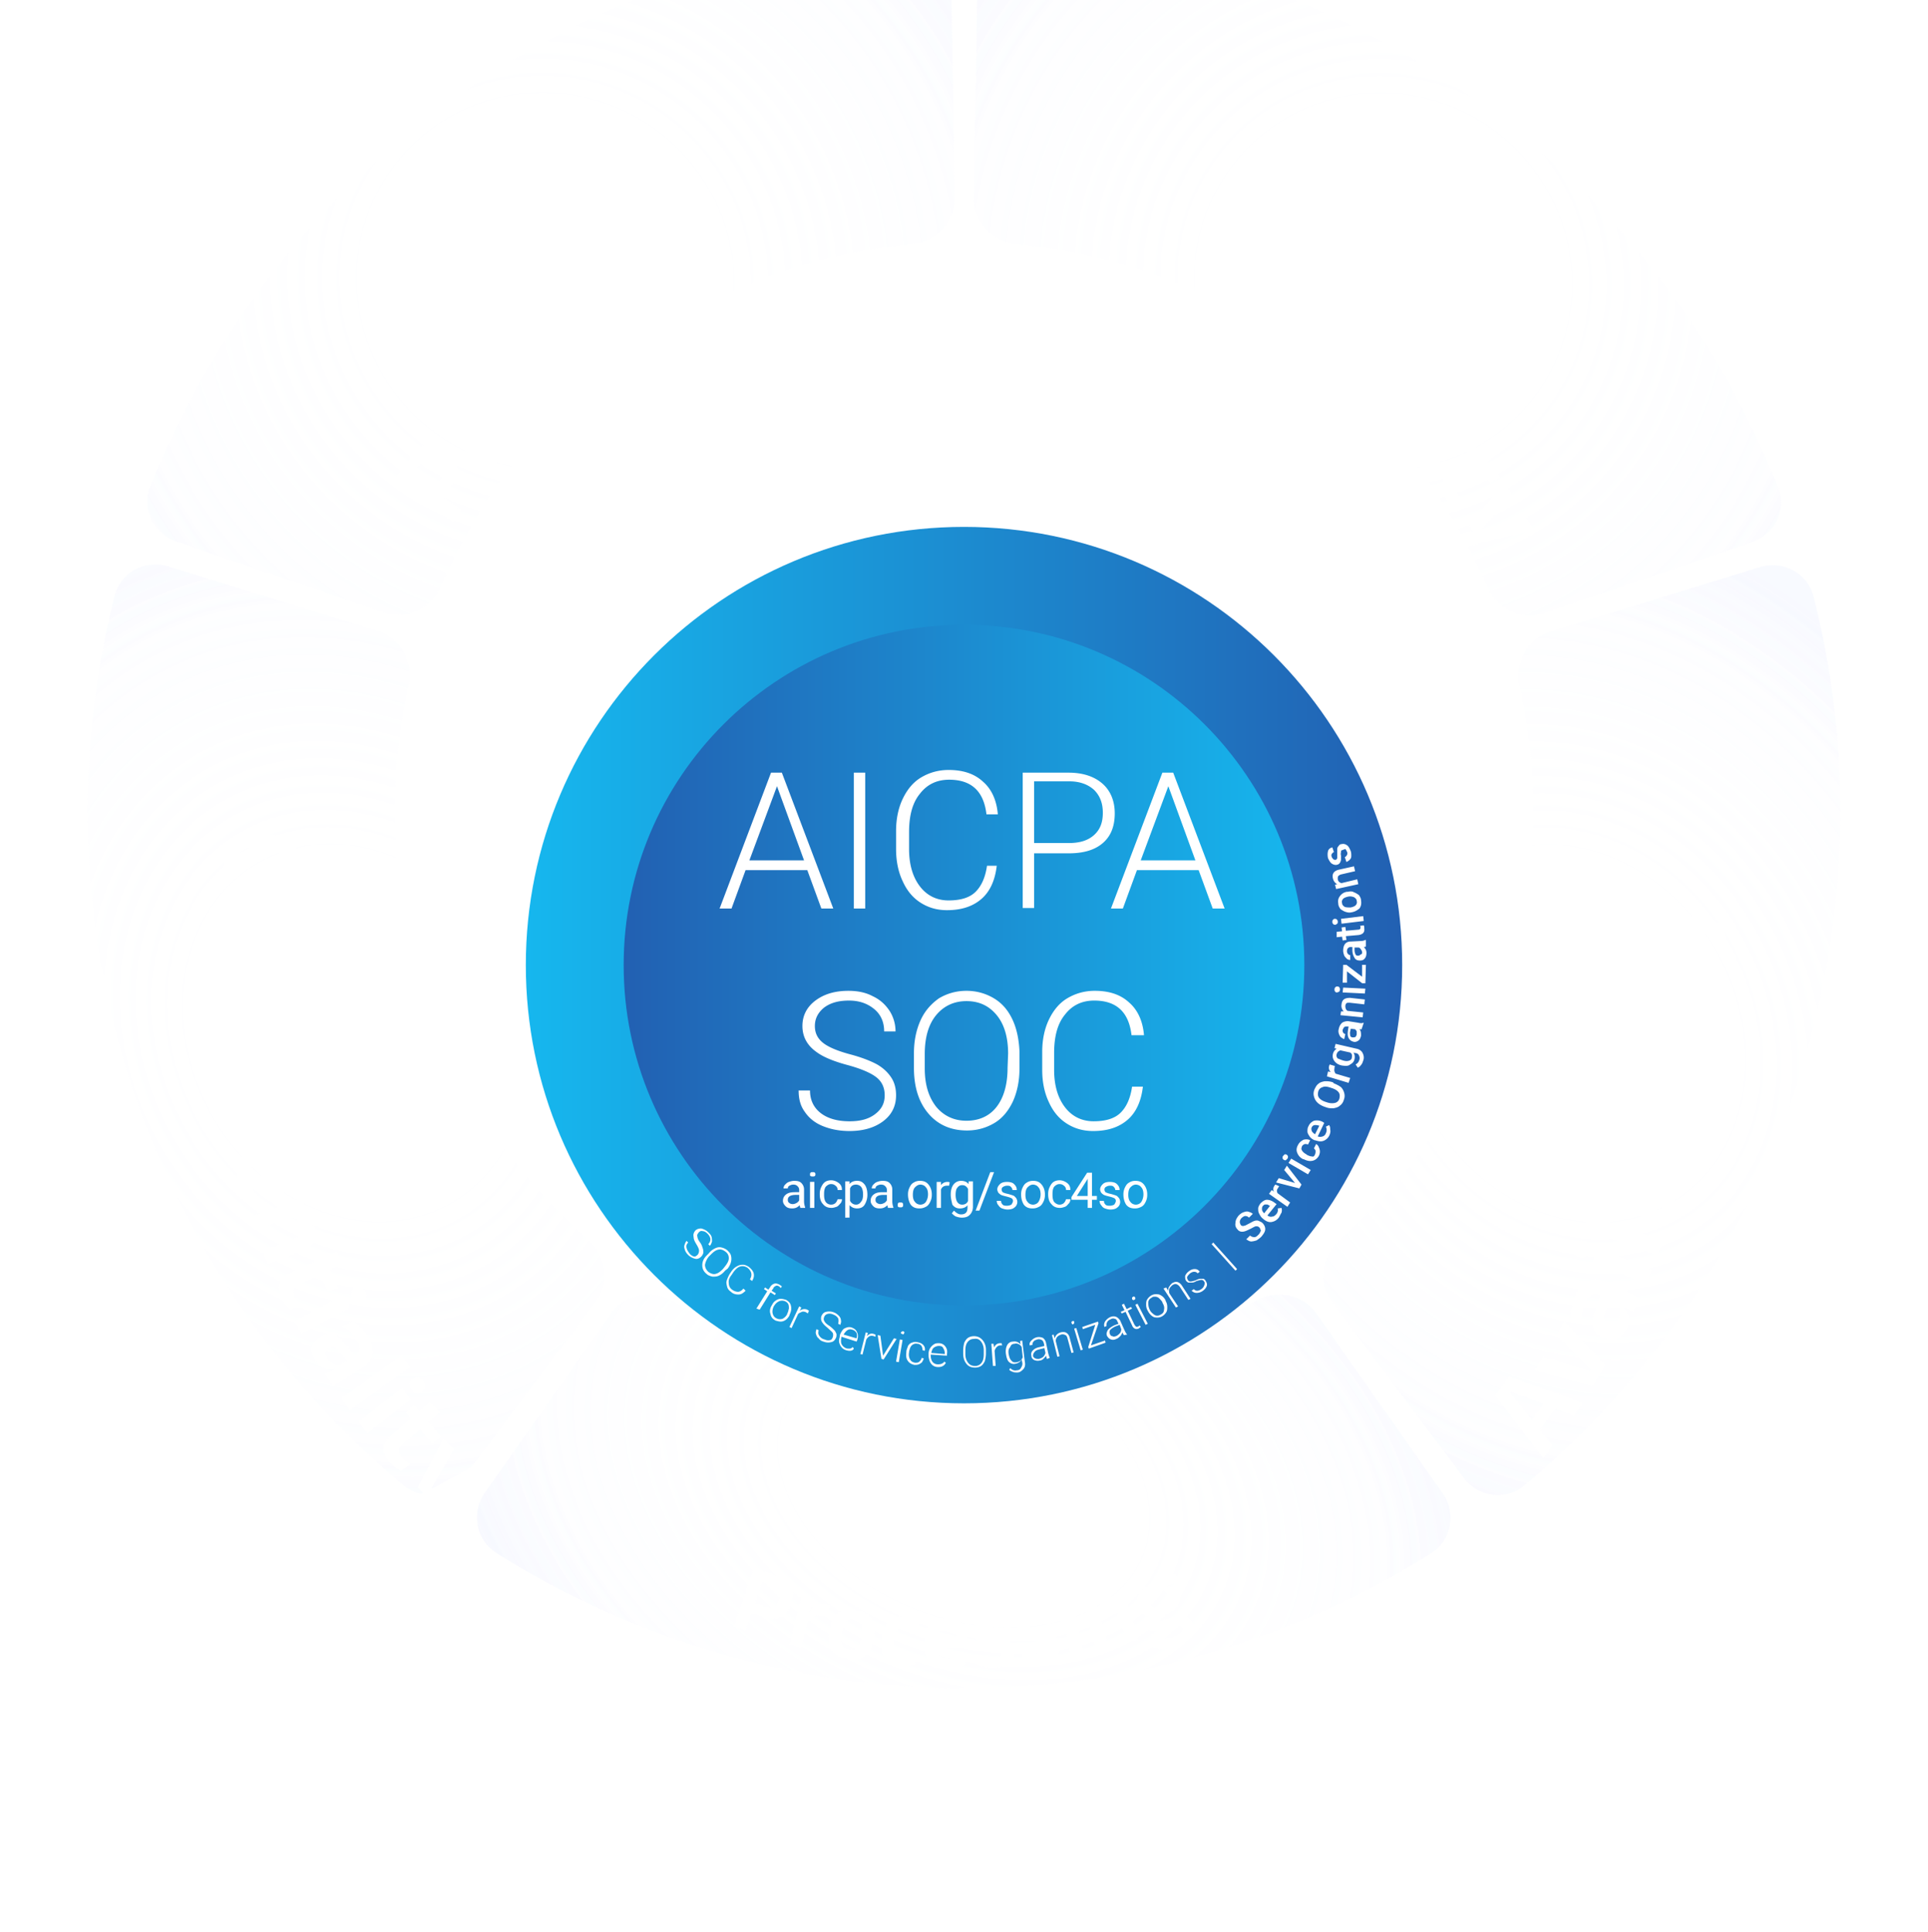 <svg width="462" height="463" viewBox="0 0 462 463" fill="none" xmlns="http://www.w3.org/2000/svg"><g filter="url(#filter0_d_5874_3144)"><g filter="url(#filter1_i_5874_3144)"><path d="M350.713 385.566c3.479 4.639 10.08 5.598 14.539 1.891a209.996 209.996 0 0069.322-213.03c-1.423-5.621-7.324-8.73-12.868-7.028l-50.223 15.427c-5.544 1.703-8.615 7.571-7.344 13.229a136.466 136.466 0 01-43.105 132.465c-4.358 3.826-5.328 10.378-1.849 15.017l31.528 42.029z" fill="#E2E8FF" fill-opacity=".01"/><path d="M350.713 385.566c3.479 4.639 10.08 5.598 14.539 1.891a209.996 209.996 0 0069.322-213.03c-1.423-5.621-7.324-8.73-12.868-7.028l-50.223 15.427c-5.544 1.703-8.615 7.571-7.344 13.229a136.466 136.466 0 01-43.105 132.465c-4.358 3.826-5.328 10.378-1.849 15.017l31.528 42.029z" fill="url(#paint0_radial_5874_3144)"/><path d="M350.713 385.566c3.479 4.639 10.08 5.598 14.539 1.891a209.996 209.996 0 0069.322-213.03c-1.423-5.621-7.324-8.73-12.868-7.028l-50.223 15.427c-5.544 1.703-8.615 7.571-7.344 13.229a136.466 136.466 0 01-43.105 132.465c-4.358 3.826-5.328 10.378-1.849 15.017l31.528 42.029z" fill="url(#paint1_radial_5874_3144)"/></g><g filter="url(#filter2_i_5874_3144)"><path d="M116.215 389.146c-3.336 4.743-2.209 11.318 2.695 14.413a209.997 209.997 0 00224.025.099c4.907-3.091 6.04-9.664 2.707-14.41l-30.191-42.998c-3.332-4.746-9.863-5.854-14.851-2.896a136.458 136.458 0 01-139.302-.062c-4.986-2.962-11.517-1.86-14.853 2.883l-30.23 42.971z" fill="#E2E8FF" fill-opacity=".01"/><path d="M116.215 389.146c-3.336 4.743-2.209 11.318 2.695 14.413a209.997 209.997 0 00224.025.099c4.907-3.091 6.04-9.664 2.707-14.41l-30.191-42.998c-3.332-4.746-9.863-5.854-14.851-2.896a136.458 136.458 0 01-139.302-.062c-4.986-2.962-11.517-1.86-14.853 2.883l-30.23 42.971z" fill="url(#paint2_radial_5874_3144)"/><path d="M116.215 389.146c-3.336 4.743-2.209 11.318 2.695 14.413a209.997 209.997 0 00224.025.099c4.907-3.091 6.04-9.664 2.707-14.41l-30.191-42.998c-3.332-4.746-9.863-5.854-14.851-2.896a136.458 136.458 0 01-139.302-.062c-4.986-2.962-11.517-1.86-14.853 2.883l-30.23 42.971z" fill="url(#paint3_radial_5874_3144)"/></g><g filter="url(#filter3_i_5874_3144)"><path d="M40.345 167.23c-5.542-1.708-11.446 1.396-12.874 7.016a210.004 210.004 0 0069.133 213.092c4.456 3.711 11.058 2.757 14.542-1.878l31.564-42.001c3.484-4.636 2.519-11.189-1.835-15.019a136.463 136.463 0 01-42.988-132.504c1.276-5.656-1.79-11.527-7.332-13.235l-50.21-15.471z" fill="#E2E8FF" fill-opacity=".01"/><path d="M40.345 167.23c-5.542-1.708-11.446 1.396-12.874 7.016a210.004 210.004 0 0069.133 213.092c4.456 3.711 11.058 2.757 14.542-1.878l31.564-42.001c3.484-4.636 2.519-11.189-1.835-15.019a136.463 136.463 0 01-42.988-132.504c1.276-5.656-1.79-11.527-7.332-13.235l-50.21-15.471z" fill="url(#paint4_radial_5874_3144)"/><path d="M40.345 167.23c-5.542-1.708-11.446 1.396-12.874 7.016a210.004 210.004 0 0069.133 213.092c4.456 3.711 11.058 2.757 14.542-1.878l31.564-42.001c3.484-4.636 2.519-11.189-1.835-15.019a136.463 136.463 0 01-42.988-132.504c1.276-5.656-1.79-11.527-7.332-13.235l-50.21-15.471z" fill="url(#paint5_radial_5874_3144)"/></g><g filter="url(#filter4_i_5874_3144)"><path d="M227.954 26.499c-.088-5.798-4.865-10.455-10.651-10.076A210 210 0 0036.004 148.02c-2.152 5.385.794 11.369 6.28 13.249l49.7 17.041c5.485 1.881 11.419-1.062 13.716-6.386a136.456 136.456 0 01112.734-81.83c5.774-.534 10.411-5.265 10.322-11.063l-.802-52.533z" fill="#E2E8FF" fill-opacity=".01"/><path d="M227.954 26.499c-.088-5.798-4.865-10.455-10.651-10.076A210 210 0 0036.004 148.02c-2.152 5.385.794 11.369 6.28 13.249l49.7 17.041c5.485 1.881 11.419-1.062 13.716-6.386a136.456 136.456 0 01112.734-81.83c5.774-.534 10.411-5.265 10.322-11.063l-.802-52.533z" fill="url(#paint6_radial_5874_3144)"/><path d="M227.954 26.499c-.088-5.798-4.865-10.455-10.651-10.076A210 210 0 0036.004 148.02c-2.152 5.385.794 11.369 6.28 13.249l49.7 17.041c5.485 1.881 11.419-1.062 13.716-6.386a136.456 136.456 0 01112.734-81.83c5.774-.534 10.411-5.265 10.322-11.063l-.802-52.533z" fill="url(#paint7_radial_5874_3144)"/></g><g filter="url(#filter5_i_5874_3144)"><path d="M419.774 161.437c5.487-1.876 8.439-7.857 6.292-13.244A210.004 210.004 0 00244.884 16.434c-5.787-.383-10.567 4.269-10.661 10.067l-.848 52.533c-.094 5.798 4.538 10.532 10.312 11.071a136.455 136.455 0 01112.662 81.93c2.292 5.327 8.224 8.274 13.711 6.399l49.714-16.997z" fill="#E2E8FF" fill-opacity=".01"/><path d="M419.774 161.437c5.487-1.876 8.439-7.857 6.292-13.244A210.004 210.004 0 00244.884 16.434c-5.787-.383-10.567 4.269-10.661 10.067l-.848 52.533c-.094 5.798 4.538 10.532 10.312 11.071a136.455 136.455 0 01112.662 81.93c2.292 5.327 8.224 8.274 13.711 6.399l49.714-16.997z" fill="url(#paint8_radial_5874_3144)"/><path d="M419.774 161.437c5.487-1.876 8.439-7.857 6.292-13.244A210.004 210.004 0 00244.884 16.434c-5.787-.383-10.567 4.269-10.661 10.067l-.848 52.533c-.094 5.798 4.538 10.532 10.312 11.071a136.455 136.455 0 01112.662 81.93c2.292 5.327 8.224 8.274 13.711 6.399l49.714-16.997z" fill="url(#paint9_radial_5874_3144)"/></g><path d="M336 226c0 57.99-47.01 105-105 105s-105-47.01-105-105 47.01-105 105-105 105 47.01 105 105z" fill="url(#paint10_linear_5874_3144)"/><path d="M312.554 226c0 45.041-36.513 81.553-81.554 81.553-45.041 0-81.553-36.512-81.553-81.553s36.512-81.553 81.553-81.553 81.554 36.512 81.554 81.553z" fill="url(#paint11_linear_5874_3144)"/><path fill-rule="evenodd" clip-rule="evenodd" d="M273.868 255.119c-.389 3.373-1.556 6.096-3.631 7.912-2.076 1.816-4.8 2.724-8.302 2.724-2.464 0-4.54-.648-6.355-1.816-1.816-1.167-3.243-2.853-4.281-5.188-1.037-2.205-1.556-4.799-1.556-7.653v-4.28c0-2.854.519-5.448 1.556-7.653 1.038-2.205 2.465-4.021 4.41-5.188 1.946-1.167 4.151-1.816 6.615-1.816 3.502 0 6.226.908 8.302 2.854 2.075 1.816 3.242 4.539 3.502 7.782h-2.984c-.648-5.577-3.631-8.301-8.949-8.301-2.984 0-5.318 1.167-7.005 3.372-1.815 2.205-2.594 5.318-2.594 9.209v4.021c0 3.762.908 6.745 2.594 8.95 1.687 2.205 4.021 3.373 6.875 3.373s5.059-.649 6.485-2.076c1.427-1.427 2.335-3.502 2.724-6.226h2.594zm-29.573-4.41c0 2.983-.519 5.578-1.556 7.912-1.038 2.205-2.465 4.021-4.41 5.189-1.946 1.167-4.151 1.816-6.616 1.816-3.761 0-6.874-1.298-9.209-4.021-2.334-2.724-3.502-6.356-3.502-11.025v-3.373c0-2.983.519-5.577 1.557-7.912 1.037-2.335 2.594-4.021 4.41-5.318 1.945-1.167 4.15-1.816 6.615-1.816 2.464 0 4.669.649 6.615 1.816 1.945 1.167 3.372 2.854 4.41 5.059 1.038 2.205 1.556 4.799 1.686 7.652v4.021zm-2.724-3.502c0-3.891-.908-7.004-2.724-9.209-1.816-2.205-4.15-3.372-7.263-3.372-2.984 0-5.448 1.167-7.264 3.372-1.816 2.205-2.724 5.318-2.724 9.339v3.372c0 3.891.908 6.875 2.724 9.209 1.816 2.205 4.28 3.373 7.264 3.373 3.113 0 5.577-1.168 7.263-3.373 1.687-2.205 2.595-5.318 2.595-9.338l.129-3.373zm-29.573 9.988c0-1.816-.649-3.243-1.946-4.281-1.297-1.037-3.631-2.075-7.004-2.983-3.372-.908-5.837-1.946-7.393-3.113-2.205-1.556-3.373-3.632-3.373-6.226 0-2.464 1.038-4.54 3.113-6.096 2.076-1.557 4.67-2.335 7.913-2.335 2.205 0 4.15.389 5.836 1.297 1.687.778 2.984 1.946 4.021 3.502a9.134 9.134 0 011.427 4.929h-2.724c0-2.205-.778-4.021-2.334-5.318-1.557-1.297-3.503-2.075-6.097-2.075-2.464 0-4.41.519-5.966 1.686-1.427 1.167-2.205 2.594-2.205 4.41 0 1.686.648 2.983 1.945 4.021 1.297 1.038 3.502 1.946 6.356 2.724 2.983.778 5.188 1.686 6.615 2.464 1.557.908 2.594 1.946 3.372 3.113.779 1.168 1.168 2.594 1.168 4.281 0 2.594-1.038 4.669-3.113 6.226-2.075 1.556-4.799 2.334-8.042 2.334-2.335 0-4.41-.389-6.356-1.167-1.945-.778-3.372-1.946-4.41-3.502-1.037-1.427-1.427-3.113-1.427-5.059h2.724c0 2.335.908 4.151 2.594 5.448 1.687 1.297 4.021 1.946 6.875 1.946 2.594 0 4.54-.519 6.096-1.687 1.557-1.167 2.335-2.594 2.335-4.539zm75.23-53.959h-14.786l-3.373 9.21h-2.853l12.322-32.557h2.594l12.322 32.557h-2.853l-3.373-9.21zm-13.879-2.334h13.101l-6.485-17.77-6.616 17.77zm-25.552-1.816v13.23h-2.724v-32.427h11.025c3.373 0 6.097.908 8.042 2.594 1.946 1.686 2.984 4.151 2.984 7.134 0 3.113-.908 5.448-2.854 7.134-1.946 1.686-4.669 2.464-8.172 2.464h-8.301v-.129zm0-2.335h8.301c2.724 0 4.67-.649 6.097-1.946 1.426-1.297 2.075-2.983 2.075-5.318 0-2.205-.649-4.021-2.075-5.447-1.427-1.297-3.373-2.076-5.967-2.076h-8.431v14.787zm-8.95 5.448c-.389 3.372-1.556 6.096-3.631 7.912-2.076 1.816-4.8 2.724-8.302 2.724-2.464 0-4.539-.649-6.355-1.816-1.816-1.168-3.243-2.854-4.281-5.188-1.037-2.205-1.556-4.8-1.556-7.653v-4.281c0-2.853.519-5.447 1.556-7.652 1.038-2.205 2.465-4.021 4.41-5.189 1.946-1.167 4.151-1.815 6.615-1.815 3.503 0 6.226.908 8.302 2.853 2.075 1.816 3.242 4.54 3.502 7.783h-2.724c-.649-5.578-3.632-8.302-8.95-8.302-2.983 0-5.318 1.168-7.004 3.373-1.816 2.205-2.594 5.318-2.594 9.209v4.021c0 3.761.908 6.745 2.594 8.95 1.686 2.205 4.021 3.372 6.874 3.372 2.854 0 5.059-.649 6.486-2.075 1.427-1.427 2.335-3.502 2.724-6.226h2.334zm-34.242 10.247h2.723v-32.557h-2.723v32.557zm-11.155-9.21h-14.787l-3.372 9.21h-2.854l12.322-32.557h2.595l12.322 32.557h-2.854l-3.372-9.21zm-13.879-2.334h13.101l-6.486-17.77-6.615 17.77zm142.159-2.465c-.259 0-.389.13-.389.389 0 .26-.13.519 0 .908v1.038c-.13.648-.389 1.038-.908 1.167-.389.13-.908 0-1.297-.259-.389-.26-.648-.778-.908-1.297-.129-.649-.129-1.168 0-1.686.13-.519.519-.779 1.038-.908l.389 1.167c-.259 0-.389.259-.519.389-.13.26-.13.389 0 .778.13.26.26.39.389.519.13.13.389.13.519.13s.26-.13.389-.389v-2.205c0-.26.13-.519.389-.778.13-.26.389-.39.649-.39.519-.129.908 0 1.297.26.389.259.648.778.908 1.427.13.389.13.778.13 1.167s-.13.649-.389.908c-.26.259-.519.389-.779.519l-.389-1.168a1.01 1.01 0 00.519-.518.827.827 0 000-.779c-.13-.259-.259-.518-.389-.648-.26.13-.519.13-.649.259zm-1.816 8.301l.519-.129c-.519-.26-.908-.778-1.037-1.427-.26-1.038.259-1.816 1.556-2.075l3.502-.779.26 1.168-3.373.778c-.389.13-.519.259-.648.389-.13.13-.13.389-.13.778.13.519.389.779.908.908l3.761-.908.26 1.168-5.318 1.167-.26-1.038zm3.892 6.616c-.519.129-1.038 0-1.427-.13s-.778-.389-1.168-.649c-.259-.389-.518-.778-.518-1.297-.13-.778 0-1.297.389-1.816.389-.518.908-.908 1.686-1.037h.259c.519-.13 1.038-.13 1.427.129.389.13.778.389 1.168.649.259.389.518.778.518 1.297.13.778 0 1.427-.389 1.946-.519.389-1.037.778-1.945.908zm-.13-1.168c.519-.13.908-.259 1.167-.519.26-.259.389-.648.26-1.037 0-.389-.26-.649-.649-.908-.389-.13-.778-.26-1.427-.13-.518.13-.908.259-1.167.519a1.009 1.009 0 00-.259 1.038c0 .389.259.648.648.907.389.13.778.13 1.427.13zm-3.632 4.151c-.13 0-.389 0-.519-.13-.129-.13-.259-.259-.259-.519 0-.259 0-.389.13-.519.129-.129.259-.259.389-.259.129 0 .389 0 .518.13.13.129.26.259.26.519 0 .259 0 .389-.13.518-.129.13-.259.13-.389.26zm6.615-2.076l.13 1.168-5.318.648-.13-1.167 5.318-.649zm-6.356 3.762l1.298-.13-.13-.908.908-.129.13.908 2.983-.26c.259 0 .389-.13.389-.13.13-.129.13-.259.13-.389 0-.129 0-.259-.13-.389l.908-.129c.13.259.13.518.13.778.129.908-.39 1.427-1.427 1.556l-2.983.26.129.908-.908.129-.129-.908-1.298.13v-1.297zm7.005 3.502c-.13.13-.389.13-.519.13.389.389.648.778.648 1.427 0 .518-.129 1.037-.389 1.297-.259.389-.648.518-1.167.518s-1.038-.129-1.297-.648c-.26-.389-.519-1.038-.519-1.816v-.778h-.389c-.26 0-.519.13-.649.259-.129.13-.259.389-.259.778 0 .26.13.519.259.649.13.13.26.259.519.259v1.168c-.259 0-.648-.13-.778-.26-.259-.259-.519-.518-.649-.778-.129-.389-.259-.778-.259-1.167 0-.649.13-1.168.389-1.557.26-.389.778-.648 1.297-.648l2.465-.13a2.6 2.6 0 001.167-.259h.13v1.556zm-.908 1.427a.99.99 0 00-.26-.649 1.007 1.007 0 00-.518-.518h-1.038v.648c0 .389.13.778.259 1.038.13.259.389.259.649.259.259 0 .389-.13.519-.259.389-.13.389-.26.389-.519zm0 5.837v-2.854h.908l-.13 4.41h-.778l-3.632-2.853v2.723h-1.038l.13-4.28h.778l3.762 2.854zm-6.097 3.761c-.129 0-.389-.129-.389-.259-.129-.13-.129-.26-.129-.519s.129-.389.259-.519.26-.13.519-.13c.13 0 .389.13.389.26.13.13.13.259.13.519 0 .259-.13.389-.26.519-.129 0-.259.129-.519.129zm6.875-.908l-.13 1.168-5.318-.26.13-1.167 5.318.259zm-5.837 5.448h.649c-.389-.389-.649-1.038-.519-1.686.13-1.168.778-1.557 2.075-1.557l3.502.389-.129 1.168-3.502-.389c-.39 0-.649 0-.779.129a.995.995 0 00-.259.649c0 .519.13.908.519 1.167l3.761.389-.13 1.168-5.318-.519.13-.908zm4.929 4.28h-.519c.389.389.389.908.389 1.557-.129.519-.259.908-.648 1.167-.389.26-.778.389-1.168.26-.518-.13-.907-.39-1.167-.908-.259-.519-.259-1.038-.13-1.946l.13-.778h-.389c-.259 0-.519 0-.649.129-.129.13-.259.39-.389.649 0 .259 0 .519.13.649.13.259.259.259.519.389l-.26 1.167c-.259 0-.518-.259-.778-.389-.259-.26-.389-.519-.519-.908a1.808 1.808 0 010-1.167c.13-.649.389-1.038.779-1.427.389-.26.908-.389 1.426-.389l2.465.389c.519.13.908.13 1.167 0h.13l-.519 1.556zm-1.167 1.168v-.649c-.13-.259-.26-.389-.389-.519l-1.038-.129-.13.648c-.13.389 0 .778 0 1.038.13.259.26.389.649.389.259 0 .389 0 .648-.13.13-.259.26-.389.26-.648zm-3.502 7.523c-.779-.13-1.427-.519-1.816-1.038s-.519-1.038-.389-1.686c.129-.649.518-1.038.907-1.297l-.518-.13.259-1.038 5.059 1.168c.648.129 1.167.519 1.426 1.037.26.519.39 1.168.13 1.816-.13.389-.259.779-.519 1.038-.259.389-.518.519-.778.649l-.519-.779c.519-.259.779-.648.908-1.167.13-.389 0-.778-.129-1.038-.13-.259-.39-.519-.908-.519l-.39-.129c.26.389.39.908.26 1.556-.13.649-.519 1.038-1.038 1.297-.389.389-1.037.389-1.945.26zm.389-1.168c.519.13.908.13 1.297 0 .389-.129.648-.389.648-.778.13-.519 0-.908-.389-1.167l-2.335-.519c-.389.13-.778.389-.908.908a1.01 1.01 0 00.26 1.037c.389.13.908.39 1.427.519zm-2.076 1.297c-.129.13-.129.26-.129.519-.13.519 0 .908.259 1.297l3.502 1.038-.389 1.167-5.188-1.556.259-1.168.649.13c-.389-.389-.519-.908-.389-1.427 0-.129.129-.259.129-.389l1.297.389zm-.259 4.151c.648.259 1.167.519 1.686.908.389.389.649.908.778 1.427.13.519.13 1.037-.129 1.686a2.378 2.378 0 01-.908 1.297c-.389.389-.908.519-1.557.649-.648 0-1.167 0-1.816-.26l-.389-.13c-.648-.259-1.167-.518-1.686-1.037-.389-.389-.648-.908-.778-1.427s-.13-1.038.13-1.686c.259-.519.518-1.038.907-1.297.39-.389.908-.519 1.557-.649.649 0 1.167 0 1.946.26l.259.259zm-.778 1.038c-.778-.26-1.427-.389-1.946-.13-.519.13-.908.519-1.038 1.038-.129.518-.129 1.037.13 1.426.26.39.778.779 1.557 1.038l.389.13c.778.259 1.427.259 1.945.129a1.406 1.406 0 001.038-1.037c.13-.519.13-1.038-.13-1.427-.259-.389-.778-.778-1.556-1.038l-.389-.129zm-.26 11.284a2.566 2.566 0 01-1.426 1.427c-.649.259-1.298.13-2.076-.13h-.129c-.519-.259-.908-.519-1.168-.908-.259-.389-.519-.778-.519-1.167s0-.908.26-1.297c.259-.649.778-1.038 1.297-1.297.648-.13 1.297-.13 2.075.259l.389.26-1.556 3.242c.389.13.778.13 1.167 0 .389-.129.649-.389.778-.778a1.65 1.65 0 000-1.556l.779-.39c.259.39.259.649.259 1.038.13.519 0 .908-.13 1.297zm-4.28-1.816c-.13.26-.13.519 0 .908.13.26.389.519.778.778l1.038-2.075h-.13c-.389-.13-.648-.13-.908-.13-.389 0-.648.26-.778.519zm.778 6.486c.13-.26.13-.519.13-.779 0-.259-.259-.518-.389-.648l.519-1.038c.259.13.518.389.648.778.13.26.26.649.26 1.038s-.13.778-.26 1.038c-.389.648-.908 1.037-1.556 1.167-.649.13-1.297 0-2.076-.389h-.129c-.779-.389-1.168-.908-1.427-1.556-.26-.649-.13-1.298.259-1.946.26-.519.779-.908 1.297-1.167.519-.13 1.038-.13 1.557.129l-.519 1.038c-.259-.13-.519-.13-.778-.13-.26.13-.519.26-.649.519-.129.389-.259.649 0 1.038.13.259.519.648 1.038.908l.13.129c.518.26.908.389 1.297.389.259.13.519-.129.648-.518zm-7.523 1.297c-.13-.13-.259-.26-.259-.389 0-.13 0-.39.129-.519l.39-.389c.129 0 .389 0 .518.129.13.13.26.26.26.389 0 .13 0 .39-.13.519l-.389.389c-.13 0-.389 0-.519-.129zm6.486 2.464l-.649 1.038-4.669-2.724.648-1.038 4.67 2.724zm-3.762 3.113l-2.594-3.113.648-1.037 3.503 4.539-.519.908-5.578-1.427.649-1.037 3.891 1.167zm-3.761.778c-.13.13-.26.26-.26.39-.389.389-.389.907-.13 1.297l2.984 2.205-.649 1.037-4.41-3.113.649-.908.518.389c-.259-.518-.129-1.037.13-1.426.13-.13.13-.26.26-.26l.908.389zm-.13 7.523c-.519.649-1.038.908-1.686 1.038-.649.13-1.297-.13-1.946-.648l-.13-.13c-.389-.26-.648-.649-.908-1.168-.259-.389-.259-.908-.259-1.297 0-.389.259-.778.519-1.167.519-.519 1.037-.908 1.556-.908.649 0 1.297.259 1.946.778l.389.26-2.205 2.724c.389.259.778.389 1.167.259.389 0 .649-.259.908-.519.389-.389.519-.908.389-1.427l.908-.129c.13.389.13.778 0 1.167-.259.389-.389.778-.648 1.167zm-3.762-2.853c-.259.259-.259.519-.259.908 0 .259.259.648.519.908l1.427-1.816h-.13c-.389-.26-.649-.389-.908-.26-.13-.129-.389 0-.649.26zm-.908 5.188c-.259-.259-.518-.259-.778-.259-.259 0-.648.259-1.167.519-.519.259-1.038.518-1.427.648-.778.259-1.427.13-1.816-.389-.389-.389-.648-.908-.519-1.557 0-.648.26-1.167.779-1.815.389-.39.778-.649 1.167-.779.389-.129.778-.259 1.167-.129.389.129.778.259 1.038.518l-.908.908c-.259-.259-.519-.389-.908-.389-.259 0-.649.26-.908.519-.259.26-.389.649-.389.908s.13.519.259.778c.26.13.389.26.779.13.259 0 .648-.259 1.167-.519.519-.259.908-.519 1.297-.648.389-.13.778-.13 1.038 0 .259.129.648.259.908.518.389.39.648.908.648 1.427 0 .649-.389 1.168-.908 1.816-.389.389-.778.649-1.167.908-.389.13-.908.259-1.297.259-.389 0-.778-.259-1.168-.518l.908-.908c.26.259.649.389 1.038.389s.649-.26 1.038-.649c.259-.259.389-.648.518-.908-.129-.259-.129-.518-.389-.778zm-5.318 9.988l-.389.389-5.707-6.356.389-.389 5.707 6.356zm-7.912 2.983a.711.711 0 00-.648-.389c-.26 0-.649.129-1.168.259-.389.26-.778.389-1.167.389h-.778c-.26-.129-.389-.259-.519-.389-.26-.389-.26-.778-.26-1.167.13-.389.39-.778.908-1.168.519-.389.908-.518 1.427-.518s.908.259 1.168.648l-.519.389c-.13-.259-.519-.389-.778-.389-.39 0-.649.13-1.038.389-.26.26-.519.519-.649.778-.129.26 0 .519.13.779.13.259.389.389.649.389.259 0 .648-.13 1.167-.26.519-.259.908-.389 1.167-.389h.779c.259.13.389.26.518.519.26.389.389.778.26 1.168-.13.389-.389.778-.908 1.167a2.495 2.495 0 01-1.557.519c-.518 0-.908-.26-1.167-.519l.519-.389c.259.259.519.389.778.389.389 0 .649-.13 1.038-.389.389-.26.519-.519.648-.778.26-.649.13-.908 0-1.038zm-9.079 1.427l.519.778c0-.389 0-.778.259-1.038.13-.259.389-.519.649-.778.518-.259.907-.389 1.297-.259.389.129.778.389 1.167 1.037l1.946 2.983-.519.26-1.946-2.983c-.259-.39-.519-.649-.908-.779-.259-.129-.648 0-1.037.26-.26.259-.519.519-.649.778-.13.389-.13.778 0 1.167l2.075 3.113-.519.26-2.983-4.54.649-.259zm-4.41 5.577c-.26-.389-.389-.908-.389-1.427s0-.908.259-1.297c.259-.389.519-.648.908-.908.648-.389 1.297-.389 1.946-.259.648.259 1.167.648 1.556 1.427v.129c.259.389.389.908.389 1.427 0 .389 0 .908-.259 1.297-.26.389-.519.649-.908.908-.649.389-1.297.389-1.946.26-.648-.26-1.167-.779-1.556-1.557zm.519-.13c.259.519.778.908 1.167 1.168.519.259 1.038.129 1.427-.13.518-.259.778-.649.778-1.167.13-.519 0-1.038-.389-1.687v-.129c-.26-.389-.519-.649-.778-.908a1.4 1.4 0 00-.908-.389c-.39 0-.649 0-.908.259-.519.259-.779.649-.779 1.167 0 .519 0 1.038.39 1.816zm-4.281-2.724v-.259c0-.13.13-.13.26-.259.129 0 .259-.13.259 0 .13 0 .13.129.259.259v.259c0 .13-.129.13-.259.26-.13 0-.259.13-.259 0a.28.28 0 01-.26-.26zm3.762 5.967l-.519.259-2.465-4.799.519-.259 2.465 4.799zm-5.707-4.799l.648 1.297 1.038-.519.259.389-1.037.519 1.556 3.243c.13.259.259.389.389.519.13.129.389.129.519 0 .13 0 .259-.13.389-.26l.259.389c-.129.13-.389.26-.518.389-.389.13-.649.13-.908 0a1.326 1.326 0 01-.649-.778l-1.556-3.243-.908.39-.26-.39.908-.389-.648-1.297.519-.259zm0 7.523c-.13-.13-.26-.389-.39-.649-.129.389-.259.649-.518.908-.26.26-.519.519-.908.649-.519.259-.908.259-1.297.13-.39-.13-.649-.39-.908-.779-.26-.519-.13-.908.129-1.427.26-.389.779-.778 1.557-1.167l1.037-.389-.259-.519c-.13-.389-.389-.648-.648-.648-.26-.13-.649-.13-1.038.129-.389.13-.649.389-.778.649-.13.259-.26.648-.13.908l-.519.259c-.13-.389-.13-.778.13-1.297a3.053 3.053 0 011.167-1.037c.519-.26 1.038-.26 1.427-.13s.778.519 1.038.908l1.037 2.334c.26.519.389.779.649 1.038l-.778.13zm-1.946.259c.389-.129.648-.389.908-.648.259-.26.389-.649.389-1.038l-.389-1.038-1.038.39c-.519.259-.908.518-1.167.778-.26.259-.26.648-.13 1.037.13.26.26.519.649.519.129.13.389.13.778 0zm-5.967 2.205l3.373-1.167.13.519-4.021 1.427-.13-.39 1.686-5.318-2.983 1.038-.13-.519 3.762-1.297.129.389-1.816 5.318zm-4.669-5.318v-.259c0-.13.13-.13.259-.26h.26c.13 0 .129.13.129.26v.259c0 .13-.129.13-.259.26h-.259c0-.13 0-.26-.13-.26zm2.724 6.356l-.519.13-1.557-5.189.519-.129 1.557 5.188zm-7.004-3.632l.259.908c.13-.389.259-.648.519-.908.259-.259.519-.389.908-.519.519-.129 1.037-.129 1.427.13.389.259.648.649.778 1.297l.908 3.372-.519.13-.908-3.372c-.13-.519-.259-.778-.519-.908-.259-.13-.648-.26-1.037-.13-.39.13-.649.26-.908.519-.26.259-.39.649-.39 1.038l.908 3.631-.518.13-1.298-5.188.39-.13zm-1.557 5.837c-.13-.13-.13-.389-.259-.778-.13.259-.389.519-.649.778a1.401 1.401 0 01-.908.389c-.519.13-.908 0-1.297-.13-.389-.259-.648-.518-.648-1.037-.13-.519 0-.908.389-1.297.389-.389.908-.649 1.686-.779l1.038-.259-.13-.649c-.13-.389-.26-.648-.519-.778-.259-.129-.648-.259-1.038-.129-.389.129-.778.259-.908.518-.259.26-.259.519-.259.779l-.649.129c-.129-.389.001-.778.39-1.167s.778-.649 1.297-.778c.648-.13 1.037 0 1.426.129.39.26.649.649.779 1.168l.519 2.464c.129.519.259.908.389 1.168l-.649.259zm-1.945 0c.389-.13.778-.259 1.037-.519.26-.259.389-.519.519-.908l-.259-1.167-1.038.259c-.519.13-1.038.26-1.297.649-.26.259-.389.648-.389.908 0 .259.259.519.519.648.259.13.648.13.908.13zm-7.913-1.167c-.129-.779 0-1.557.26-2.076.259-.519.778-.908 1.427-.908.778-.129 1.297.13 1.815.649l-.129-.778.519-.13.648 5.188c.13.649 0 1.297-.389 1.686-.389.39-.778.779-1.427.779-.389 0-.778 0-1.037-.13-.39-.13-.649-.259-.908-.519l.259-.389c.519.519 1.038.649 1.557.519.518 0 .907-.26 1.037-.649.26-.389.389-.778.26-1.297l-.13-.648c-.26.519-.778.908-1.557 1.037-.648.13-1.167-.129-1.556-.519-.259-.259-.519-.907-.649-1.815zm.649 0c.13.648.259 1.167.648 1.556.26.389.779.519 1.298.389.778-.129 1.167-.519 1.426-1.167l-.259-2.465a1.565 1.565 0 00-.649-.648c-.259-.13-.648-.26-1.037-.13-.519 0-.908.26-1.038.778-.389.39-.519.908-.389 1.687zm-1.557-2.076h-.389c-.389 0-.648.13-.908.389-.259.26-.389.519-.518.908l.259 3.632h-.649l-.389-5.318h.519l.13.908c.259-.648.778-1.038 1.427-1.038h.389l.129.519zm-3.891 1.946c0 .648-.13 1.297-.259 1.816-.26.519-.519.908-.908 1.167-.389.26-.908.389-1.427.389-.908 0-1.556-.259-2.075-.908-.519-.648-.779-1.426-.779-2.464v-.778c0-.649.13-1.297.26-1.816.259-.519.519-.908.908-1.168.389-.259.908-.389 1.427-.389.518 0 1.037.13 1.426.389.39.26.779.649 1.038 1.168.26.519.389 1.037.389 1.686v.908zm-.519-.778c0-.908-.259-1.557-.648-2.076-.389-.518-.908-.778-1.686-.648-.649 0-1.168.259-1.557.778s-.519 1.167-.519 2.075v.779c0 .908.26 1.556.649 2.075.389.519.908.778 1.686.778a1.85 1.85 0 001.557-.778c.389-.519.518-1.167.518-2.075v-.908zm-10.895 4.021c-1.038 0-1.686-.519-2.075-1.427-.13-.389-.26-.908-.26-1.427v-.259c0-.519.13-1.038.389-1.427.26-.389.519-.649.908-.908.389-.26.779-.26 1.168-.26.648 0 1.167.26 1.556.779s.519 1.037.389 1.816v.389l-3.891-.26v.13c0 .649.13 1.167.389 1.556.26.39.778.649 1.297.649.26 0 .519 0 .908-.13.26-.129.519-.259.649-.519l.389.26c-.389.778-1.038 1.038-1.816 1.038zm.13-5.059c-.389 0-.779.13-1.168.389-.389.26-.519.778-.648 1.297l3.242.26v-.13c0-.519-.129-.908-.389-1.297-.129-.389-.518-.519-1.037-.519zm-5.707 4.021c.389 0 .778 0 1.037-.26.26-.259.519-.518.519-.907l.519.129c0 .26-.26.649-.389.908-.26.26-.519.389-.778.519-.39.13-.649.13-1.038.13-.649-.13-1.168-.389-1.557-.908s-.518-1.168-.389-2.076v-.129c0-.519.26-.908.389-1.427.26-.389.519-.649.908-.778.389-.13.779-.26 1.297-.13.649.13 1.038.259 1.427.649.389.389.519.908.389 1.426l-.519-.129a2.44 2.44 0 00-.259-1.038c-.259-.259-.519-.519-1.038-.519-.518-.13-1.037.13-1.297.389-.389.389-.519.908-.648 1.557v.129c-.13.649 0 1.298.259 1.687.26.519.649.648 1.168.778zm-3.892-.13l-.648-.13.908-5.317.648.129-.908 5.318zm.519-7.004c0-.259.26-.389.519-.389.13 0 .259.13.259.13 0 .129.13.129 0 .259 0 .13-.129.259-.129.259-.13.13-.26.13-.26 0-.129 0-.259-.129-.259-.129-.13.129-.13 0-.13-.13zm-4.28 5.448l2.594-4.151.649.13-3.113 4.929-.519-.13-.908-5.707.648.13.649 4.799zm-1.816-4.54c-.13 0-.259-.13-.389-.13-.389-.129-.649-.129-1.038 0-.259.13-.519.389-.778.779l-.908 3.631-.519-.129 1.297-5.189.519.13-.259.778c.518-.519 1.037-.778 1.686-.519.13 0 .259.13.389.13v.519zm-7.004 3.243c-.908-.26-1.427-.908-1.686-1.816-.13-.519 0-.908.129-1.427v-.259c.13-.519.389-.908.649-1.298.259-.389.648-.518 1.037-.648.39-.13.779-.13 1.168 0 .648.259 1.037.519 1.297 1.167.259.519.259 1.168 0 1.946l-.13.259-3.632-1.167v.13c-.129.648-.129 1.167 0 1.556.26.519.519.778 1.038 1.038.259.13.649.13.908.13s.519-.13.778-.39l.26.39c-.26.518-.908.648-1.816.389zm1.427-4.929c-.39-.13-.779-.13-1.168.129-.389.26-.648.649-.908 1.038l3.113.908c.13-.519.13-.908 0-1.297-.259-.389-.519-.648-1.037-.778zm-4.67 1.816c.13-.389.13-.779 0-1.038s-.648-.648-1.167-1.167c-.649-.519-1.038-.908-1.297-1.297-.39-.519-.39-1.038-.26-1.557.26-.519.519-.908 1.168-1.038a2.981 2.981 0 011.815.13c.39.13.779.389 1.168.778.259.26.519.649.519 1.038.129.389 0 .778-.13 1.167l-.519-.259c.13-.519.13-.908 0-1.297-.259-.389-.519-.649-1.167-.908-.519-.259-1.038-.259-1.427-.13-.389.13-.649.389-.778.779-.13.389-.13.648.129 1.037.13.26.519.649 1.168 1.038.519.389.908.778 1.167 1.037.26.26.389.649.519.908 0 .39 0 .649-.13.908-.259.519-.519.908-1.167 1.038a2.97 2.97 0 01-1.816-.13c-.519-.129-.908-.389-1.167-.778-.389-.259-.519-.648-.649-1.038-.13-.389 0-.778.13-1.167l.519.259c-.13.519-.13.908.129 1.298.26.389.649.778 1.297.908.519.259 1.038.259 1.427.129.13 0 .389-.259.519-.648zm-5.966-5.707c-.13-.13-.26-.13-.39-.26-.259-.13-.648-.259-1.037-.13-.26.13-.649.26-.908.519l-1.557 3.373-.519-.26 2.335-4.929.519.26-.389.778c.519-.389 1.167-.519 1.816-.259.13.129.259.129.389.259l-.259.649zm-8.561-2.076c.259-.519.519-.778.908-1.037.389-.26.778-.39 1.167-.39s.908.13 1.297.26c.649.389 1.038.778 1.168 1.556.129.649 0 1.297-.39 2.076v.129c-.259.39-.518.779-.907 1.038-.39.259-.779.389-1.168.389-.389 0-.908-.13-1.297-.259-.648-.389-1.038-.778-1.167-1.557-.26-.648-.13-1.426.389-2.205zm.389.389c-.259.519-.389 1.168-.259 1.687.129.518.389.908.907 1.167.519.259.908.259 1.427.13.519-.26.908-.649 1.168-1.168v-.129c.259-.39.259-.779.389-1.168 0-.389 0-.648-.13-1.037a1.565 1.565 0 00-.648-.649c-.519-.259-.908-.259-1.427-.13-.649.26-1.038.649-1.427 1.297zm-4.151.519l2.594-4.15-.778-.519.26-.389.778.518.389-.518a1.732 1.732 0 011.038-.908c.389-.13.778 0 1.297.259.129.13.389.26.519.389l-.26.389-.389-.389c-.259-.129-.519-.259-.778-.129-.26.129-.519.259-.649.648l-.389.519 1.038.648-.26.39-1.037-.649-2.594 4.151-.779-.26zm-2.594-4.28c-.519.519-1.037.908-1.686.908s-1.297-.13-1.816-.649c-.389-.259-.778-.648-.908-1.167s-.259-1.038-.13-1.427c.13-.519.39-1.038.649-1.556l.519-.779c.389-.518.778-.908 1.297-1.167.389-.259.908-.389 1.427-.389.518 0 1.037.259 1.426.519.649.519 1.038 1.037 1.168 1.556.129.649 0 1.168-.389 1.816l-.519-.389c.648-1.038.389-1.946-.519-2.724-.519-.389-1.167-.519-1.686-.389-.649.13-1.168.649-1.686 1.297l-.519.778c-.519.649-.778 1.297-.649 1.946 0 .649.26 1.167.778 1.556.519.39 1.038.519 1.427.519s.908-.259 1.297-.778l.519.519zm-4.929-4.799a4.05 4.05 0 01-1.426 1.167c-.519.259-1.038.259-1.557.259-.519-.129-1.038-.259-1.427-.648-.648-.519-1.037-1.167-1.037-2.075 0-.779.259-1.557 1.037-2.335l.519-.519a4.045 4.045 0 011.427-1.167c.519-.26 1.038-.389 1.556-.26.519.13.908.26 1.427.649.389.389.778.778.908 1.297.13.519.13 1.038 0 1.556-.13.519-.389 1.038-.778 1.557l-.649.519zm0-1.038c.519-.648.908-1.297.908-1.946 0-.648-.259-1.167-.778-1.556s-1.038-.649-1.686-.519c-.649.13-1.168.519-1.816 1.167l-.519.519a4.413 4.413 0 00-.908 1.946c0 .648.26 1.167.778 1.686.519.389 1.168.649 1.687.519.648-.13 1.167-.519 1.815-1.167l.519-.649zm-6.615-2.724c.26-.259.389-.648.389-1.037 0-.39-.259-.908-.648-1.557-.389-.648-.649-1.167-.649-1.686-.129-.649 0-1.038.389-1.557.39-.389.908-.518 1.427-.518.519.129 1.168.389 1.686.907.39.39.649.649.779 1.038.129.389.129.778.129 1.167-.129.39-.259.779-.518 1.038l-.39-.389c.39-.389.519-.778.519-1.167s-.259-.908-.648-1.297c-.389-.39-.779-.649-1.168-.649-.389-.13-.778 0-1.037.389-.26.26-.389.649-.26.908 0 .389.26.908.649 1.427s.519 1.038.648 1.427c.13.389.13.648.13 1.037-.13.389-.259.649-.519.908-.389.389-.908.649-1.427.519-.518-.13-1.167-.389-1.686-.908-.389-.389-.648-.778-.778-1.167s-.259-.778-.13-1.168c.13-.389.26-.778.519-1.037l.389.389c-.389.389-.519.778-.389 1.297.13.519.389.908.778 1.427.389.389.779.648 1.297.648-.129 0 .26-.129.519-.389zm102.08-14.527c0-.649.13-1.167.389-1.686.259-.519.519-.908 1.038-1.168.389-.259.908-.389 1.426-.389.908 0 1.557.26 2.076.908.519.649.778 1.427.778 2.335v.13c0 .648-.13 1.167-.389 1.686-.26.519-.519.908-1.038 1.167-.519.26-.908.389-1.556.389-.908 0-1.557-.259-2.076-.908-.389-.648-.648-1.426-.648-2.464zm1.167.13c0 .648.13 1.297.519 1.686.259.389.778.648 1.297.648.519 0 1.038-.259 1.297-.648.26-.389.519-1.038.519-1.816 0-.649-.13-1.297-.519-1.686-.259-.389-.778-.649-1.297-.649-.519 0-.908.26-1.297.649-.389.389-.519 1.037-.519 1.816zm-2.983 1.426a.714.714 0 00-.389-.648c-.26-.13-.649-.259-1.168-.389-.518-.13-1.037-.26-1.297-.389-.259-.13-.518-.389-.648-.519-.13-.26-.26-.519-.26-.778 0-.519.26-.908.649-1.297.389-.39 1.038-.519 1.686-.519.649 0 1.297.129 1.686.519.389.389.649.778.649 1.426h-1.038c0-.259-.129-.519-.389-.778-.259-.259-.519-.259-.908-.259s-.648.129-.908.259a.714.714 0 00-.389.649c0 .259.13.518.26.648.259.13.518.26 1.167.389.519.13.908.26 1.297.389.389.13.519.39.778.649.13.259.26.519.26.908 0 .519-.26 1.038-.649 1.297-.389.389-1.038.519-1.686.519-.519 0-.908-.13-1.297-.26-.389-.129-.649-.389-.908-.778-.26-.259-.389-.648-.389-1.038h1.037c0 .39.13.649.39.908.259.26.648.26 1.037.26.389 0 .778-.13 1.038-.26.259-.389.389-.648.389-.908zm-5.707-1.167h1.167v.908h-1.167v1.946h-1.038v-1.946h-3.891v-.648l3.761-5.837h1.168v5.577zm-3.632 0h2.594v-4.151l-.13.26-2.464 3.891zm-4.151 2.075c.39 0 .779-.129 1.038-.389.259-.259.389-.519.519-.908h1.038c0 .389-.13.779-.39 1.038-.259.259-.518.649-.908.778-.389.13-.778.26-1.167.26-.908 0-1.556-.26-2.075-.908-.519-.519-.778-1.297-.778-2.335v-.13c0-.648.129-1.167.389-1.686.259-.519.519-.908.908-1.167.389-.26.908-.389 1.426-.389.649 0 1.297.259 1.816.648.519.389.779.908.779 1.686h-1.038c0-.389-.13-.778-.519-1.037-.259-.26-.648-.389-1.038-.389-.518 0-.908.259-1.297.648-.259.389-.389.908-.389 1.686v.26c0 .778.13 1.297.389 1.686.389.389.779.648 1.297.648zm-9.209-2.464c0-.649.13-1.167.389-1.686.26-.519.519-.908 1.038-1.168.389-.259.908-.389 1.427-.389.908 0 1.556.26 2.075.908.519.649.778 1.427.778 2.335v.13c0 .648-.129 1.167-.389 1.686-.259.519-.519.908-1.037 1.167-.519.26-.908.389-1.557.389-.908 0-1.556-.259-2.075-.908-.389-.648-.649-1.426-.649-2.464zm1.038.13c0 .648.13 1.297.519 1.686.259.389.778.648 1.297.648.519 0 1.037-.259 1.297-.648.259-.389.519-1.038.519-1.816 0-.649-.13-1.297-.519-1.686-.26-.389-.778-.649-1.297-.649-.519 0-.908.26-1.297.649-.389.389-.519 1.037-.519 1.816zm-2.983 1.426a.713.713 0 00-.39-.648c-.259-.13-.648-.259-1.167-.389s-1.038-.26-1.297-.389c-.259-.13-.519-.389-.649-.519-.129-.26-.259-.519-.259-.778 0-.519.259-.908.649-1.297.389-.39 1.037-.519 1.686-.519.648 0 1.297.129 1.686.519.389.389.649.778.649 1.426h-1.038c0-.259-.13-.519-.389-.778-.26-.259-.519-.259-.908-.259s-.649.129-.908.259a.713.713 0 00-.389.649.99.99 0 00.259.648c.26.13.519.26 1.168.389.518.13.907.26 1.297.389.389.13.518.39.778.649.13.259.259.519.259.908 0 .519-.259 1.038-.648 1.297-.389.389-1.038.519-1.686.519-.519 0-.908-.13-1.298-.26-.389-.129-.648-.389-.908-.778-.259-.259-.389-.648-.389-1.038h1.038c0 .39.13.649.389.908.26.26.649.26 1.038.26s.778-.13 1.037-.26c.26-.389.39-.648.39-.908zm-8.042 2.335h-.908l3.502-9.209h.908l-3.502 9.209zm-6.875-3.891c0-1.038.26-1.816.649-2.335a2.268 2.268 0 011.816-.908c.778 0 1.426.26 1.816.779v-.649h1.037v6.096c0 .779-.259 1.427-.778 1.946-.519.519-1.167.648-1.946.648-.389 0-.908-.129-1.297-.259-.389-.13-.778-.519-1.037-.778l.518-.649c.519.519 1.038.908 1.687.908.519 0 .908-.13 1.167-.389s.389-.649.389-1.297v-.519c-.389.519-1.037.778-1.816.778-.778 0-1.297-.259-1.816-.908-.129-.648-.389-1.426-.389-2.464zm1.168.13c0 .648.129 1.297.389 1.686.259.389.648.648 1.167.648.649 0 1.167-.259 1.427-.908v-2.853c-.389-.649-.778-.908-1.427-.908-.519 0-.908.259-1.167.649-.26.259-.389.907-.389 1.686zm-1.557-2.205h-.519c-.648 0-1.167.259-1.426.908v4.41h-1.038v-6.226h1.038v.778a1.847 1.847 0 011.556-.778c.259 0 .389 0 .519.129l-.13.779zm-9.858 2.075c0-.649.13-1.167.389-1.686.26-.519.519-.908 1.038-1.168.389-.259.908-.389 1.427-.389.908 0 1.556.26 2.075.908.519.649.778 1.427.778 2.335v.13c0 .648-.129 1.167-.389 1.686-.259.519-.518.908-1.037 1.167-.519.26-.908.389-1.557.389-.908 0-1.556-.259-2.075-.908-.389-.648-.649-1.426-.649-2.464zm1.168.13c0 .648.129 1.297.519 1.686.259.389.778.648 1.297.648.518 0 1.037-.259 1.297-.648.259-.389.519-1.038.519-1.816 0-.649-.13-1.297-.519-1.686-.26-.389-.779-.649-1.297-.649-.519 0-.908.26-1.297.649-.39.389-.519 1.037-.519 1.816zm-3.632 2.464c0-.13 0-.389.13-.519.129-.129.259-.129.518-.129.26 0 .39 0 .519.129.13.13.13.26.13.519 0 .13 0 .26-.13.389-.129.13-.259.13-.519.13-.259 0-.389 0-.518-.13-.13 0-.13-.259-.13-.389zm-2.335.649c0-.13-.13-.389-.13-.649-.518.519-1.037.778-1.815.778-.649 0-1.168-.129-1.557-.518-.389-.39-.648-.779-.648-1.298 0-.648.259-1.167.778-1.556s1.167-.519 2.075-.519h1.038v-.519c0-.389-.13-.648-.389-.908-.26-.259-.519-.389-1.038-.389-.389 0-.649.13-.908.26a.713.713 0 00-.389.648h-.908c0-.259.13-.648.389-.908.26-.259.519-.519.908-.648.389-.13.778-.26 1.297-.26.778 0 1.297.13 1.686.519s.649.908.649 1.557v2.853c0 .519.13 1.038.259 1.427v.13h-1.297zm-1.816-.908c.389 0 .649-.13.908-.26a1.56 1.56 0 00.649-.648v-1.297h-.778c-1.298 0-1.946.389-1.946 1.167 0 .389.13.649.389.778.13.13.519.26.778.26zm-3.113-2.205c0 .908-.259 1.686-.648 2.334-.389.649-1.038.908-1.816.908s-1.297-.259-1.816-.778v2.983h-1.038v-8.69h1.038v.649c.389-.519 1.038-.779 1.816-.779s1.297.26 1.816.908c.389.519.648 1.297.648 2.465zm-1.037-.13c0-.649-.13-1.297-.389-1.686-.26-.389-.779-.649-1.298-.649-.648 0-1.167.26-1.426.908v2.983c.259.519.778.908 1.426.908.519 0 .908-.259 1.168-.648.389-.389.519-1.038.519-1.816zm-7.653 2.464c.389 0 .778-.129 1.038-.389.259-.259.389-.519.518-.908h1.038c0 .389-.13.779-.389 1.038s-.519.649-.908.778c-.389.13-.778.26-1.167.26-.908 0-1.557-.26-2.076-.908-.519-.519-.778-1.297-.778-2.335v-.13c0-.648.13-1.167.389-1.686.26-.519.519-.908.908-1.167.389-.26.908-.389 1.427-.389.648 0 1.297.259 1.816.648.519.389.778.908.778 1.686h-1.038c0-.389-.129-.778-.518-1.037-.26-.26-.649-.389-1.038-.389-.519 0-.908.259-1.297.648-.26.389-.389.908-.389 1.686v.26c0 .778.129 1.297.389 1.686.259.389.778.648 1.297.648zm-5.059-7.263c0-.13 0-.26.13-.389.13-.13.259-.13.519-.13.259 0 .389 0 .519.13.129.129.129.259.129.389s0 .259-.129.389c-.13.13-.26.13-.519.13-.26 0-.389 0-.519-.13-.13 0-.13-.13-.13-.389zm0 8.042h1.038v-6.226h-1.038v6.226zm-2.334 0c0-.13-.13-.389-.13-.649-.519.519-1.038.778-1.816.778-.649 0-1.167-.129-1.556-.518-.39-.39-.649-.779-.649-1.298 0-.648.259-1.167.778-1.556s1.168-.519 2.076-.519h1.037v-.519c0-.389-.13-.648-.389-.908-.259-.259-.519-.389-1.038-.389-.389 0-.648.13-.908.26a.713.713 0 00-.389.648h-1.037a1.4 1.4 0 01.389-.908c.259-.259.519-.519.908-.648.389-.13.778-.26 1.297-.26.778 0 1.297.13 1.686.519s.649.908.649 1.557v2.853c0 .519.129 1.038.259 1.427v.13h-1.167zm-1.816-.908c.389 0 .648-.13.908-.26.259-.129.518-.389.648-.648v-1.297h-.778c-1.297 0-1.946.389-1.946 1.167 0 .389.13.649.389.778.13.13.39.26.779.26z" fill="#fff"/><path d="M108.432 119.687L94.5 109.686l1.972-2.804 8.068 5.794 1.304.919 4.551 3.269-1.982 2.809.019.014zm-2.851-4.895l-2.331-1.678 2.486-3.533c.547-.782.76-1.48.646-2.1-.123-.615-.524-1.175-1.223-1.67l-.793-.567c-.708-.515-1.372-.719-1.976-.633-.604.086-1.177.524-1.725 1.306l-2.49 3.548-2.328-1.669 2.61-3.713c1.19-1.682 2.438-2.644 3.755-2.882 1.317-.238 2.677.143 4.074 1.157l.957.688c1.408 1.01 2.21 2.177 2.423 3.507.212 1.329-.275 2.84-1.466 4.521l-2.609 3.714-.01.004zm11.52-6.934l-9.749-8.862 2.148-2.418 2.889 2.825.293-.146 6.672 6.061-2.258 2.53.005.01zm-3.468-7.613l-2.271-.902.546-.615c-.635-.894-.958-1.777-.999-2.658-.041-.881.318-1.736 1.055-2.564.152-.17.304-.316.446-.434.142-.118.284-.213.417-.302l2.667 2.176c-.175.098-.364.24-.554.405-.19.165-.389.359-.57.567-.599.677-.962 1.379-1.08 2.125a3.597 3.597 0 00.338 2.192l.005.01zm1.297-11.577c-.465.444-.91.664-1.339.652-.429-.013-.833-.216-1.212-.609l-.047-.048c-.379-.393-.56-.813-.561-1.251-.002-.438.242-.88.702-1.333.456-.44.905-.65 1.344-.642.438.008.847.22 1.216.618l.047.048c.384.402.565.823.552 1.256-.012.433-.246.869-.697 1.318l-.005-.01zm8.926 11.879l-9.07-9.567 2.436-2.358 9.069 9.567-2.435 2.358zm7.125-9.427L126.4 80.809l2.717-2.19 5.295 12.673-4.263 3.43-11.07-8.03 2.745-2.203 8.939 6.81.237-.189-.019.01zm9.99-4.065c-1.089.682-2.09.918-3.008.72-.918-.196-1.692-.82-2.321-1.849l-.201-.315c-.671-1.09-.838-2.11-.506-3.046.332-.935 1.154-1.948 2.454-3.043l2.846-2.384 1.326 1.785-2.609 2.219c-.578.477-.93.912-1.06 1.297-.13.384-.062.79.199 1.23l.06.124c.271.41.604.66 1.004.735.4.074.872-.065 1.431-.413.497-.306.868-.656 1.12-1.03a2.92 2.92 0 00.475-1.172 2.99 2.99 0 00-.053-1.196l1.302 1.204-.497.306a4.87 4.87 0 01.229 1.678c-.023.556-.201 1.107-.54 1.643-.329.53-.889 1.046-1.665 1.526l.014-.02zm3.431-2.508l-1.593-2.816-.229-.206-2.163-3.529-.322-.492c-.452-.737-.982-1.15-1.58-1.245-.603-.104-1.349.124-2.239.684a8.27 8.27 0 00-1.931 1.633c-.537.61-.998 1.23-1.399 1.856l-1.189-2.493c.224-.384.491-.777.824-1.203.323-.422.718-.843 1.178-1.272.46-.43.996-.826 1.597-1.208.9-.564 1.723-.925 2.474-1.096.751-.17 1.434-.166 2.06.01.626.176 1.18.494 1.695.95.516.456.974 1.035 1.393 1.705l4.265 6.957-2.836 1.774-.005-.01zm9.836-4.818c-1.802.858-3.373 1.009-4.694.442-1.331-.561-2.402-1.726-3.229-3.498l-.678-1.466c-.822-1.763-1.018-3.326-.603-4.717.429-1.387 1.531-2.503 3.333-3.361.464-.23.927-.389 1.371-.514a7.364 7.364 0 011.265-.224c.396-.03.759-.033 1.08-.002l1.477 2.505a6.453 6.453 0 00-1.603-.011c-.557.062-1.152.239-1.781.54-.984.463-1.583 1.068-1.8 1.805-.217.736-.091 1.599.364 2.582l.604 1.29c.45.974 1.044 1.617 1.768 1.922.724.305 1.578.225 2.557-.249.63-.3 1.141-.648 1.549-1.04a8.18 8.18 0 001.075-1.269l.975 2.754c-.281.412-.68.847-1.188 1.3-.507.454-1.123.854-1.847 1.201l.005.01zm10.662-7.683l-1.447 1.346-.536-11.629 3.275-1.138.496 18.74-3.205 1.115-.169-6.818 1.9.718-3.568 1.236-7.619-10.76 3.308-1.143 5.868 8.949 1.707-.597-.01-.02zm126.207 3.589a14.72 14.72 0 01-2.093-.828 14.05 14.05 0 01-1.665-.977c-.476-.333-.892-.65-1.224-.942l.684-3.291c.551.562 1.261 1.118 2.085 1.683.825.564 1.764 1 2.804 1.323 1.1.338 1.936.422 2.524.252.587-.17.979-.587 1.183-1.241l.039-.145c.134-.434.137-.816.011-1.16-.126-.345-.397-.698-.82-1.068-.423-.37-1.02-.796-1.792-1.276-1.082-.69-1.936-1.361-2.561-2.016-.634-.646-1.031-1.345-1.191-2.079-.161-.734-.108-1.573.182-2.524l.047-.153c.44-1.446 1.27-2.4 2.477-2.877 1.206-.478 2.766-.41 4.67.18 1.184.361 2.162.79 2.941 1.263.787.48 1.422.944 1.905 1.406l-.614 3.07c-.535-.546-1.185-1.056-1.941-1.536a10.736 10.736 0 00-2.6-1.176c-.728-.22-1.321-.333-1.785-.33-.464.004-.838.115-1.099.326-.26.212-.453.508-.571.88l-.008.039a1.842 1.842 0 00-.017 1.091c.111.344.374.705.789 1.099.423.385 1.058.849 1.897 1.383 1.067.69 1.913 1.338 2.532 1.939.626.608 1.023 1.26 1.2 1.98.168.711.115 1.566-.199 2.555l-.07.236c-.494 1.59-1.379 2.628-2.661 3.12-1.283.492-2.972.416-5.066-.23l.007.024zm13.689 5.185c-2.062-.935-3.383-2.1-3.956-3.501-.573-1.402-.46-3.011.348-4.82l.707-1.574c.8-1.787 1.891-2.952 3.258-3.481 1.374-.537 2.948-.393 4.744.41 1.213.545 2.128 1.217 2.737 2.009.609.791.959 1.672 1.011 2.634.052.963-.171 1.999-.66 3.085l-.194.434a8.714 8.714 0 01-.449.881c-.163.296-.333.57-.502.812l-2.842-1.285c.232-.44.434-.866.62-1.262l.497-1.094c.256-.57.383-1.088.379-1.569a2.117 2.117 0 00-.414-1.27c-.271-.37-.702-.686-1.27-.943-.841-.382-1.564-.427-2.175-.142-.611.284-1.104.86-1.5 1.719l-.504 1.117-.148.357-.427.95a3.13 3.13 0 00-.292 1.12c-.018.366.047.74.218 1.1.172.361.458.715.866 1.054.408.34.953.665 1.65.977.75.335 1.501.579 2.261.723a11.3 11.3 0 002.243.196l-1.383 2.361c-.686.055-1.431.002-2.251-.158a11.47 11.47 0 01-2.58-.848l.008.008zm-2.088-7.232l.939-2.09 8.496 3.84-.94 2.09-8.495-3.84zM316.003 86.8c-1.748-1.047-2.772-2.278-3.063-3.715-.299-1.43.057-2.991 1.046-4.662l.827-1.389c.989-1.67 2.186-2.712 3.574-3.127 1.389-.415 2.961-.103 4.702.936.454.279.855.565 1.217.873.355.317.657.625.92.94.256.323.459.622.631.906l-1.234 2.638a6.818 6.818 0 00-.908-1.36c-.369-.438-.86-.847-1.465-1.204-.954-.573-1.797-.741-2.537-.511-.733.222-1.377.811-1.934 1.737l-.726 1.23c-.556.926-.747 1.78-.586 2.56.16.78.725 1.449 1.671 2.014.613.365 1.197.607 1.759.734a8.987 8.987 0 001.664.206l-1.733 2.358c-.503-.005-1.095-.102-1.763-.276-.668-.174-1.35-.47-2.062-.889zm15.781-5.757l-4.821 6.322c-.331.431-.563.857-.696 1.275a1.84 1.84 0 00.012 1.199c.133.383.442.76.903 1.107.423.325.84.534 1.265.615.425.08.829.076 1.218-.02a3.278 3.278 0 001.093-.516l-.709 1.817-.507-.394a4.6 4.6 0 01-1.529.81c-.557.171-1.143.189-1.773.053-.631-.135-1.282-.462-1.977-.987-.794-.61-1.328-1.264-1.596-1.953-.268-.69-.291-1.438-.071-2.214.212-.785.669-1.612 1.331-2.492l5.129-6.715 2.735 2.1-.007-.007zm6.824 5.245l-8.024 10.505-2.729-2.093 2.039-2.478.064-.304 5.907-7.739 2.735 2.1.008.009zm-6.169 12.262l9.127-9.564 2.369 2.281-2.902 2.828.142.3-6.238 6.537-2.49-2.389-.008.008zm7.723-3.234l.956-2.273.596.578c.911-.61 1.812-.907 2.687-.907.875 0 1.724.39 2.546 1.168.166.17.309.316.422.477.121.154.211.292.293.438l-2.246 2.62a3.758 3.758 0 00-.398-.576 6.801 6.801 0 00-.557-.6c-.664-.632-1.368-1.028-2.105-1.18a3.583 3.583 0 00-2.209.255h.015zm-.513 10.398l9.79-8.871 2.313 2.562-9.79 8.872-2.313-2.563zm12.101-8.637c-.437-.492-.645-.952-.619-1.387.02-.442.236-.837.643-1.207l.046-.046c.407-.37.827-.542 1.268-.522.441.019.88.267 1.317.76.429.484.638.944.619 1.387-.019.442-.236.852-.643 1.223l-.046.045c-.414.378-.842.542-1.275.515-.434-.027-.865-.283-1.302-.76l-.008-.008zm-.637 5.758l2.145-1.675 6.168 7.978-2.334 1.437-5.987-7.733.008-.007zm-4.444 11.682c-.692-.891-1.103-1.696-1.248-2.43a2.988 2.988 0 01.323-2.089c.356-.653.925-1.289 1.714-1.9l6.077-4.73 2.091 2.706-5.678 4.413c-.568.437-.884.9-.949 1.357-.065.473.158 1.025.662 1.678.301.384.625.715.988 1.009a6.77 6.77 0 001.089.727l-2.449 1.535a6.917 6.917 0 01-1.323-.92 10.082 10.082 0 01-1.281-1.371l-.016.015zm7.578-11.654l2.752-2.165 2.374 2.502-3.125 2.261-2.016-2.598h.015zm1.82 20.006l-1.64-1.152 11.213-3.058 1.86 3.024-18.137 4.567-1.814-2.947 6.604-1.65-.254 2.051-2.025-3.285 8.734-9.934 1.875 3.039-7.368 7.787.968 1.573-.016-.015zM53.955 199.717c.45-2.284 1.405-3.861 2.863-4.746 1.458-.885 3.328-1.094 5.605-.651l3.313.651c2.261.442 3.9 1.352 4.907 2.721 1.008 1.369 1.287 3.187.844 5.464-.133.65-.303 1.232-.51 1.744a9.11 9.11 0 01-.7 1.377 7.612 7.612 0 01-.784 1.026l-3.098-.337a10.08 10.08 0 001.167-1.588c.36-.601.615-1.34.79-2.209.251-1.301.08-2.344-.52-3.122-.602-.777-1.564-1.31-2.887-1.569l-3.078-.609c-1.316-.266-2.404-.141-3.27.367-.86.501-1.43 1.439-1.697 2.801-.167.847-.204 1.628-.103 2.335a9.03 9.03 0 00.49 1.945l-3.036-.874a7.75 7.75 0 01-.35-1.259 9.048 9.048 0 01-.146-1.589 9.204 9.204 0 01.193-1.871l.007-.007zm-2.016 13.458c.225-2.022.912-3.505 2.06-4.433 1.147-.929 2.694-1.288 4.61-1.079l1.773.198c1.932.209 3.354.895 4.282 2.057.928 1.163 1.287 2.756 1.061 4.778-.218 2.015-.912 3.49-2.067 4.411-1.163.928-2.702 1.28-4.634 1.071l-1.772-.199c-1.917-.208-3.347-.887-4.267-2.042-.928-1.147-1.28-2.732-1.054-4.769l.008.007zm2.734.299c-.099.887.093 1.596.577 2.128.484.533 1.222.849 2.215.95l2.12.236c1.016.109 1.815-.036 2.407-.443.591-.407.93-1.061 1.029-1.948.1-.901-.093-1.61-.585-2.135-.491-.525-1.237-.85-2.252-.959l-2.12-.235c-1-.109-1.785.037-2.37.451-.583.415-.929 1.061-1.028 1.963l.007-.008zm-3.423 17.95l7.899.148c.561.01 1.033-.057 1.438-.194s.72-.382.954-.712c.233-.33.348-.798.358-1.39.01-.516-.073-.973-.256-1.363a2.618 2.618 0 00-.742-.97 3.584 3.584 0 00-1.067-.581l1.89-.497-.01.637a4.582 4.582 0 011.557.749c.465.342.82.804 1.084 1.385.263.582.379 1.305.37 2.178-.017 1.016-.222 1.825-.612 2.44-.39.616-.968 1.068-1.724 1.351-.757.282-1.685.418-2.793.398l-8.399-.157.061-3.43-.007.008zm.16-8.566l13.157.249-.061 3.43-3.2-.194-.282.124-9.674-.18.06-3.429zm.666 26.113l13.119-1.042.273 3.421-13.119 1.041-.273-3.42zm-.755-9.562l11.583-.916.265 3.412-11.583.917-.265-3.413zm9.694-2.673l2.713-.217.237 3.321.128 1.338.396 5.031-2.738-.087-.736-9.386zm5.866 12.787c-.049-.654.066-1.137.353-1.474.287-.336.692-.519 1.247-.562l.069-.006c.54-.044.985.078 1.321.365.337.287.533.753.582 1.407.05.638-.073 1.129-.36 1.466-.286.336-.7.526-1.255.569l-.068.007c-.555.043-1-.079-1.322-.365-.32-.287-.517-.753-.567-1.392v-.015zm2.844-7.531c.056.691.044 1.344-.02 1.942a9.955 9.955 0 01-.301 1.604l-2.544.516c.083-.393.15-.802.196-1.218a7.8 7.8 0 00.01-1.382c-.043-.6-.148-1.065-.317-1.394-.161-.337-.377-.561-.633-.687s-.566-.169-.9-.145l-.039.007a2.291 2.291 0 00-.678.162c-.214.088-.39.183-.56.302l-.256-2.229.357-.031c.16-.422.424-.797.787-1.117.362-.32.829-.501 1.398-.544l.069-.007c.942-.074 1.726.228 2.329.915.61.678.977 1.785 1.094 3.313l.008-.007zm-15.328 22.799l3.196-.444.74-.207 5.291-.945.548-.082 3.702-.723 3.982-.711.607 3.381-17.458 3.112-.608-3.381zm-1.043-4.094c-.276-1.523.012-2.77.864-3.742.844-.964 2.222-1.622 4.141-1.968l1.782-.317c1.949-.345 3.495-.211 4.637.416 1.143.628 1.86 1.726 2.142 3.317.138.777.134 1.452-.021 2.034a3.324 3.324 0 01-.823 1.481c-.395.41-.894.743-1.483.983l.18.989-2.664-.411c.61-.126 1.099-.345 1.476-.65.377-.304.635-.686.78-1.139.144-.453.169-.969.065-1.525-.152-.852-.513-1.458-1.091-1.825s-1.35-.457-2.325-.292l-2.14.379c-.966.173-1.663.532-2.068 1.071-.412.547-.538 1.251-.387 2.118.09.495.257.916.509 1.269.252.354.566.633.926.837.369.196.761.324 1.193.37l-1.743 1.145-.173-.951a4.907 4.907 0 01-1.663-.41c-.52-.229-.96-.609-1.339-1.109-.378-.5-.639-1.188-.79-2.055l.015-.015zm3.842 17.381c-.59-2.174-.537-3.926.185-5.264.715-1.331 2.014-2.256 3.913-2.776l1.655-.449c1.876-.513 3.46-.416 4.738.305 1.278.721 2.173 2.019 2.693 3.903.35 1.274.413 2.406.198 3.373a4.601 4.601 0 01-1.387 2.442c-.71.656-1.637 1.133-2.78 1.446l-.45.121a8.916 8.916 0 01-.968.218c-.335.055-.647.102-.951.127l-.82-2.997c.48-.105.93-.211 1.364-.317.427-.114.817-.221 1.16-.314.595-.156 1.077-.398 1.44-.702.361-.305.61-.68.717-1.126.107-.446.086-.978-.078-1.58-.242-.885-.664-1.477-1.274-1.769-.61-.291-1.36-.312-2.268-.063l-1.182.321-.366.115-.992.27a3.414 3.414 0 00-1.048.49c-.3.215-.533.514-.699.868-.166.354-.25.808-.259 1.324-.002.523.094 1.147.285 1.887.214.793.505 1.527.887 2.202a10.74 10.74 0 001.28 1.852l-2.694.422c-.477-.494-.914-1.101-1.31-1.837a12.075 12.075 0 01-.988-2.522v.03zm4.224-6.179l2.197-.598 2.443 8.977-2.197.598-2.443-8.977zm1.527 22.508l7.411-2.752a4.22 4.22 0 001.272-.706c.324-.282.535-.62.626-1.006.09-.385.038-.872-.172-1.43a3.258 3.258 0 00-.738-1.182 2.719 2.719 0 00-1.044-.633 3.532 3.532 0 00-1.204-.15l1.569-1.156.224.603a4.52 4.52 0 011.721.129 3.432 3.432 0 011.51.9c.447.448.838 1.07 1.135 1.888.347.947.461 1.776.32 2.495-.142.718-.503 1.349-1.112 1.892-.61.544-1.414 1.007-2.46 1.391l-7.87 2.926-1.196-3.216.008.007zm-2.984-8.037l12.34-4.585 1.194 3.217-3.053.993-.224.216-9.062 3.375-1.195-3.216zm7.578 19.368c-.475-1.018-.695-1.895-.681-2.638a3.004 3.004 0 01.77-1.952c.489-.561 1.188-1.042 2.083-1.458l6.957-3.239 1.44 3.085-6.49 3.026c-.65.3-1.052.672-1.226 1.109-.175.437-.08 1.031.272 1.781.204.444.448.835.73 1.205.282.354.58.678.894.941l-2.727.946a7.463 7.463 0 01-1.087-1.188 9.257 9.257 0 01-.943-1.611l.008-.007zm6.901-10.343l2.457-1.148 4.24 9.092-2.58.88-4.109-8.832-.008.008zm3.046.729l3.161-1.484 1.761 2.953-3.533 1.501-1.382-2.962-.007-.008zM70.6 311.271l11.608-6.191 1.615 3.034-11.608 6.192-1.616-3.035zm13.795-5.408c-.301-.575-.398-1.077-.27-1.485.13-.423.431-.759.914-1.016l.061-.029c.483-.257.932-.318 1.355-.204.423.129.788.477 1.09 1.052.308.567.39 1.069.261 1.492-.129.423-.439.766-.914 1.016l-.06.029c-.491.265-.94.325-1.355.189-.415-.137-.78-.485-1.074-1.052l-.008.008zm-6.425 18.176l2.806-1.589.202-.24 3.5-2.169.49-.325c.73-.45 1.142-.981 1.236-1.594.094-.613-.143-1.369-.703-2.275a8.723 8.723 0 00-1.635-1.972 16.357 16.357 0 00-1.857-1.429l2.48-1.186c.384.227.788.508 1.2.841.427.334.844.736 1.269 1.207.424.47.832 1.017 1.215 1.631.569.913.933 1.754 1.102 2.516.176.77.17 1.461 0 2.087a4.236 4.236 0 01-.941 1.714 7.398 7.398 0 01-1.695 1.397l-6.914 4.271-1.785-2.885h.03zm-2.526-3.498c-.686-1.113-.933-2.127-.735-3.049.199-.923.805-1.701 1.833-2.336l.315-.199c1.09-.679 2.102-.835 3.037-.485.934.351 1.952 1.189 3.044 2.521l2.4 2.904-1.778 1.342-2.23-2.665c-.474-.586-.916-.95-1.3-1.086-.385-.136-.796-.067-1.218.191l-.115.066c-.422.258-.663.595-.731 1.004-.069.409.067.889.414 1.449.31.507.66.885 1.042 1.142a3.13 3.13 0 001.175.492c.409.068.804.06 1.193-.047l-1.2 1.307-.31-.507a4.53 4.53 0 01-1.666.221c-.56-.025-1.104-.217-1.637-.553-.532-.351-1.046-.914-1.533-1.697v-.015zm6.363 9.268l14.466-10.262 2 2.813-14.467 10.262-2-2.813zm4.081 5.619l10.42-8.041 2.1 2.716-10.42 8.042-2.1-2.717zm12.697-7.629c-.4-.523-.566-.989-.513-1.428.06-.432.303-.814.726-1.148l.047-.045c.438-.334.873-.47 1.313-.417.439.053.851.342 1.252.85.393.515.559.981.506 1.42-.054.44-.303.83-.734 1.156l-.047.045c-.438.334-.873.47-1.305.409-.431-.061-.843-.349-1.244-.857v.015zm-5.247 17.234c-.73-.848-1.186-1.63-1.363-2.354a3.003 3.003 0 01.212-2.084c.323-.669.858-1.32 1.614-1.975l5.82-5.004 2.223 2.582-5.427 4.67c-.547.468-.829.934-.875 1.396-.046.462.202 1.013.745 1.638.313.369.656.679 1.03.959.368.272.743.491 1.112.673l-2.367 1.642a6.963 6.963 0 01-1.366-.844 8.813 8.813 0 01-1.343-1.299h-.015zm3.838-11.832l2.05-1.77 6.544 7.6-2.251 1.546-6.35-7.384.007.008zm3.129-.127l2.637-2.29 2.493 2.367-2.995 2.398-2.135-2.475zm4.405 19.464l-1.862-.739 10.178-5.527 2.498 2.496-16.562 8.57-2.438-2.434 6.036-3.111.222 2.038-2.707-2.712 6.203-11.608 2.513 2.512-5.371 9.224 1.297 1.298-.007-.007zm83.328 57.092l-2.89-.908 4.36-14.174 2.89.909-4.36 14.173zm3.263 1.02l2.604-11.083 2.865.685-.744 2.671.056.268-1.92 8.152-2.865-.685.004-.008zm7.155 1.719l1.569-6.656c.11-.468.14-.89.096-1.253a1.608 1.608 0 00-.422-.934c-.241-.257-.602-.445-1.094-.559-.435-.109-.831-.12-1.189-.034a2.22 2.22 0 00-.944.448 2.992 2.992 0 00-.682.796l-.077-1.694.535.133c.239-.463.539-.859.908-1.183.37-.325.824-.541 1.366-.659.529-.113 1.161-.09 1.888.086.844.207 1.488.529 1.941.97.449.449.719 1.012.823 1.706.104.693.046 1.508-.175 2.444l-1.67 7.077-2.865-.685-.008-.003zm10.274 2.139c-.948-.151-1.68-.409-2.203-.78a2.632 2.632 0 01-1.025-1.491c-.166-.619-.173-1.351-.047-2.207l1.009-6.566 2.885.451-.942 6.129c-.09.609-.023 1.083.205 1.416.229.333.698.548 1.393.659.411.069.808.08 1.202.049.394-.03.761-.092 1.102-.186l-.625 2.42a6.14 6.14 0 01-1.366.213 7.683 7.683 0 01-1.592-.098l.004-.009zm-4.09-9.947l.352-2.317 8.506 1.327-.605 2.277-8.253-1.287zm1.973-1.842l.446-2.984 2.944.152-.617 3.264-2.773-.432zm12.719 12.999c-1.93-.154-3.325-.713-4.194-1.68-.869-.967-1.239-2.303-1.113-4l.113-1.48c.13-1.684.667-2.938 1.619-3.777.948-.832 2.264-1.188 3.932-1.056 1.134.09 2.06.363 2.786.822.726.459 1.254 1.075 1.568 1.84.323.768.442 1.66.362 2.689l-.032.401c-.018.276-.06.561-.102.847-.05.281-.109.559-.174.804l-2.658-.209c.051-.424.103-.826.136-1.207.033-.38.063-.731.083-1.036.037-.531-.005-.995-.149-1.382a1.832 1.832 0 00-.702-.914c-.329-.215-.761-.353-1.295-.394-.786-.06-1.383.115-1.798.521-.406.409-.648 1.022-.703 1.829l-.082 1.057-.015.338-.071.891c-.03.351.005.69.092 1.002.087.311.251.585.499.825s.572.443.997.598c.425.155.962.258 1.612.309a8.125 8.125 0 002.032-.084 10.141 10.141 0 001.869-.5l-.434 2.322a7.18 7.18 0 01-1.854.536c-.711.115-1.481.133-2.317.071l-.007.017zm-3.779-5.245l.152-1.969 7.944.626-.151 1.969-7.945-.626zm15.787 9.773c-1.088.011-2.024-.074-2.796-.239-.771-.165-1.368-.456-1.781-.85-.414-.393-.623-.91-.634-1.562l.001-.05c-.003-.437.088-.813.277-1.115.19-.302.456-.549.814-.728a3.525 3.525 0 011.213-.35l-.002-.113c-.584-.113-1.026-.296-1.325-.558-.299-.262-.451-.633-.456-1.09l.004-.009c-.01-.328.058-.602.206-.831.148-.229.357-.411.642-.54.29-.136.644-.214 1.059-.246l-.006-.337 2.501.597-.804-.017c-.355.007-.599.062-.738.153a.42.42 0 00-.202.378l-.004.008c.003.204.114.344.334.44.211.092.573.159 1.071.215l2.71.273c1.269.129 2.201.435 2.808.913.607.478.915 1.21.929 2.208l.003.062c.005.761-.199 1.401-.622 1.895-.422.494-1.041.861-1.847 1.106-.807.245-1.785.375-2.935.389l-.412.002-.008-.004zm.141-2.247l.321-.001c.593-.004 1.094-.049 1.484-.141.387-.084.682-.209.874-.378a.79.79 0 00.278-.648l.015-.034c-.019-.332-.147-.57-.394-.719-.247-.148-.657-.246-1.208-.294l-3.305-.29.678-.038a2.98 2.98 0 00-.749.25 1.364 1.364 0 00-.509.415 1.027 1.027 0 00-.179.63l-.008.017c.016.291.116.527.316.715.2.189.504.322.903.395.396.082.893.117 1.478.109l.005.012zm.081-5.665c-1.714.021-3.005-.31-3.9-.985-.894-.674-1.334-1.636-1.356-2.871l-.006-.174c-.008-.824.16-1.52.508-2.097.347-.577.895-1.036 1.64-1.369.744-.333 1.719-.525 2.919-.588l5.947-.307.025 2.188-3.063-.083.004.133c.483.09.883.255 1.204.466.321.211.559.497.722.842.163.344.247.756.258 1.246l.006.104c.011 1.119-.39 1.986-1.207 2.581-.817.595-2.053.906-3.705.923l.004-.009zm-.097-2.067c.515-.008.94-.086 1.282-.229.338-.157.59-.371.764-.659.173-.289.253-.639.247-1.046l-.006-.125c-.006-.407-.096-.76-.267-1.038a1.575 1.575 0 00-.764-.627c-.338-.148-.766-.203-1.277-.204l-.033.006c-.543.006-.988.085-1.335.237a1.571 1.571 0 00-.751.654c-.162.284-.238.625-.237 1.02l.007.125c.006.408.095.76.267 1.038.177.29.439.496.789.639.347.151.791.213 1.306.206l.008.003zm8.13 5.295l-.98-11.353 2.794-.248.175 3.499.276.08.673 7.766-2.938.256zm2.284-6.849l-.913-1.918.71-.064c.13-.936.443-1.69.939-2.263.497-.573 1.229-.901 2.189-.988.197-.015.378-.017.543-.005a3.1 3.1 0 01.445.062l.412 2.945a3.32 3.32 0 00-.593-.067 7.958 7.958 0 00-.699.018c-.78.065-1.423.3-1.945.7-.518.391-.877.923-1.084 1.571l-.004.009zm7.099 5.896l-1.57-11.287 2.916-.417 1.562 11.284-2.916.416.008.004zm-.29-12.824c-.556.081-.985.006-1.277-.224-.293-.229-.477-.572-.548-1.039l-.007-.053c-.062-.463.015-.855.237-1.162.223-.308.616-.501 1.169-.573.544-.077.972-.001 1.274.232.301.233.485.577.552 1.052l.007.053c.067.475-.019.863-.246 1.159-.227.295-.62.488-1.164.564l.003-.009zm10.605 11.338c-.942.186-1.717.191-2.333.013a2.554 2.554 0 01-1.463-1.054c-.355-.53-.623-1.214-.784-2.054l-1.256-6.522 2.871-.569 1.182 6.086c.12.609.341 1.03.675 1.257.334.227.843.277 1.533.143a5.298 5.298 0 001.146-.36 5.7 5.7 0 00.968-.549l.227 2.489a5.879 5.879 0 01-1.217.663 8.563 8.563 0 01-1.537.452l-.012.005zm-7.192-7.952l-.447-2.301 8.445-1.666.195 2.353-8.193 1.614zm1.233-2.408l-.587-2.959 2.818-.865.517 3.284-2.76.545.012-.005zm16.359 5.021l-1.337 1.086.197-10.029 2.915-.812-.63 16.138-2.846.792.24-5.87 1.613.705-3.175.881-6.027-9.64 2.936-.813 4.596 7.992 1.515-.421.003-.009zm-90.473-26.929l.806-2.35 3.543 1.237c.785.274 1.413.284 1.89.039.477-.245.837-.723 1.073-1.428l.274-.805c.239-.718.255-1.324.025-1.802-.222-.483-.725-.861-1.509-1.135l-3.556-1.24.803-2.337 3.717 1.295c1.691.591 2.797 1.407 3.324 2.441.528 1.035.542 2.272.062 3.688l-.327.967c-.48 1.416-1.246 2.367-2.295 2.86-1.049.493-2.418.443-4.105-.14l-3.717-1.295-.008.005zm-3.34 3.556l4.786-14.036 2.81.977-2.782 8.135-.434 1.313-1.57 4.588-2.815-.985.005.008zm13.252 4.37l2.812-11.035 2.715.709-.982 3.355.227.166-1.918 7.549-2.854-.744zm4.402-5.693l-.233-2.111.694.176c.424-.841.969-1.442 1.626-1.817.657-.375 1.457-.437 2.391-.2.19.048.363.106.513.178.15.072.282.132.399.203l-.573 2.923a4.922 4.922 0 00-.536-.271 5.77 5.77 0 00-.672-.211c-.758-.192-1.447-.198-2.06-.001-.62.202-1.129.574-1.541 1.127l-.008.004zm9.518 9.182c-1.72-.315-2.948-.992-3.679-2.044-.731-1.053-.952-2.403-.663-4.05l.27-1.517c.297-1.652.958-2.853 2.005-3.584 1.047-.73 2.43-.948 4.145-.642 1.716.306 2.935.988 3.658 2.045.723 1.058.945 2.408.652 4.068l-.27 1.517c-.289 1.647-.954 2.84-1.989 3.574-1.035.733-2.417.952-4.137.637l.008-.004zm.414-2.341c.757.138 1.367.008 1.845-.379.479-.386.788-1.006.946-1.86l.318-1.816c.149-.87.068-1.568-.241-2.107-.317-.535-.845-.865-1.602-1.003-.766-.133-1.38-.011-1.858.376-.479.386-.791 1.019-.948 1.893l-.317 1.817c-.151.849-.07 1.547.242 2.073.317.535.853.86 1.623 1.001l-.008.005zm12.411 4.056c-1.73-.168-2.979-.756-3.723-1.757-.749-1.01-1.047-2.346-.887-4.012l.131-1.39c.159-1.667.697-2.912 1.625-3.754.927-.842 2.251-1.177 3.973-1.005.453.041.868.126 1.251.23.389.112.737.248 1.05.394.317.155.585.318.815.471l.007 2.509a6.377 6.377 0 00-1.197-.717c-.445-.208-.971-.334-1.573-.392-.944-.09-1.666.086-2.152.531-.487.446-.773 1.139-.864 2.071l-.118 1.23c-.083.928.071 1.658.479 2.202.408.543 1.08.863 2.032.948.602.058 1.145.033 1.624-.082a7.765 7.765 0 001.361-.455l-.475 2.475c-.395.184-.879.325-1.465.441-.578.111-1.22.131-1.91.071l.016-.009zm11.326.561c-1.93-.036-3.365-.501-4.296-1.422-.927-.912-1.381-2.219-1.352-3.926l.021-1.485c.03-1.686.486-2.98 1.385-3.87.899-.89 2.187-1.322 3.865-1.296 1.136.017 2.081.237 2.831.65a3.962 3.962 0 011.679 1.747c.37.751.539 1.634.525 2.66l-.006.405c-.009.276-.02.564-.052.854-.032.29-.073.564-.124.822l-2.665-.045c.025-.428.045-.829.061-1.218.008-.384.02-.727.025-1.044.005-.534-.07-.986-.231-1.366a1.756 1.756 0 00-.758-.863c-.346-.202-.783-.306-1.319-.307-.789-.01-1.372.201-1.761.631-.388.43-.585 1.057-.594 1.875l-.015 1.059.004.334-.015.897c-.002.358.044.688.149.993.106.304.287.574.547.795.26.222.604.404 1.035.534.43.129.976.2 1.625.209a8.474 8.474 0 002.024-.205 10.384 10.384 0 001.836-.612l-.295 2.344c-.519.282-1.122.495-1.825.648-.702.154-1.465.225-2.307.215l.003-.013zm-4.083-5.005l.029-1.978 7.972.131-.029 1.978-7.972-.131zm15.432 4.7c-.908.061-1.711.026-2.423-.107a11.039 11.039 0 01-1.822-.469l-.431-2.555c.599.234 1.257.421 1.97.575a8.583 8.583 0 002.331.15c.736-.043 1.258-.175 1.581-.392a.93.93 0 00.441-.883l-.01-.071c-.018-.248-.1-.459-.264-.609-.156-.154-.434-.279-.814-.396-.388-.112-.925-.221-1.61-.327-.953-.16-1.712-.373-2.284-.633-.565-.265-.978-.6-1.249-1.021-.271-.421-.417-.94-.455-1.545l-.007-.104c-.069-1.074.253-1.907.979-2.509.719-.596 1.824-.939 3.311-1.037.879-.054 1.662-.019 2.356.103.687.127 1.269.295 1.739.509l.416 2.348a9.612 9.612 0 00-1.843-.522 8.471 8.471 0 00-2.164-.122c-.497.03-.884.101-1.17.198-.281.105-.478.225-.59.379a.8.8 0 00-.149.545l.004.062c.018.228.095.43.243.59.148.159.402.298.77.412.367.113.883.224 1.54.336.959.135 1.737.326 2.332.551.587.23 1.031.546 1.318.958.282.403.455.948.502 1.624l.006.137c.076 1.178-.261 2.075-1.01 2.711-.753.629-1.926 1.002-3.524 1.112l-.02.002zm11.102-1.154c-.898.131-1.704.164-2.424.089-.72-.074-1.338-.176-1.853-.32l-.622-2.516a12.95 12.95 0 002.009.422 8.34 8.34 0 002.337-.038c.731-.106 1.243-.274 1.543-.51a.923.923 0 00.369-.915l-.01-.071a.888.888 0 00-.309-.593c-.167-.137-.448-.249-.837-.327a14.28 14.28 0 00-1.634-.205c-.964-.088-1.739-.237-2.329-.455-.59-.217-1.03-.525-1.32-.924-.29-.399-.488-.896-.571-1.506l-.016-.099c-.15-1.068.116-1.922.781-2.573.678-.648 1.752-1.08 3.221-1.297.87-.125 1.661-.148 2.355-.08.699.075 1.286.197 1.766.373l.594 2.305a10.17 10.17 0 00-1.878-.381 8.58 8.58 0 00-2.167.053c-.494.071-.874.171-1.151.284-.271.121-.462.269-.562.427a.84.84 0 00-.111.554l.012.057c.03.232.131.42.282.566.156.155.425.264.799.352.374.088.894.152 1.563.214.971.063 1.765.19 2.369.377.604.187 1.071.468 1.385.852.314.385.526.906.618 1.587l.019.14c.166 1.166-.103 2.087-.806 2.783-.7.683-1.842 1.145-3.434 1.371l.012.004zm7.084-1.478l-2.247-11.172 2.886-.596 2.247 11.172-2.886.596zm-1.068-12.783c-.544.112-.981.063-1.286-.143-.317-.209-.515-.544-.6-1.013l-.013-.057c-.092-.464-.035-.856.172-1.176.207-.32.583-.537 1.128-.649.544-.113.974-.058 1.291.151.317.209.52.552.612 1.016l.013.057c.097.472.04.864-.172 1.176-.212.312-.587.529-1.124.636l-.021.002zm14.201 9.59l-1.788-6.598a3.64 3.64 0 00-.507-1.145 1.586 1.586 0 00-.818-.62c-.335-.112-.742-.094-1.231.04-.433.12-.786.302-1.061.543a2.31 2.31 0 00-.614.848 2.845 2.845 0 00-.215 1.029l-.861-1.451.526-.145a3.763 3.763 0 01.24-1.477c.176-.463.467-.877.877-1.234.419-.361.984-.638 1.699-.843.837-.235 1.554-.256 2.161-.082.608.175 1.114.54 1.532 1.1.417.56.749 1.301 1.009 2.227l1.905 7.014-2.838.784-.016.01zm-7.084 1.964l-2.984-10.987 2.839-.784.615 2.703.177.208 2.192 8.075-2.839.785zm18.794-1.244c-1.015.386-1.921.631-2.711.729-.789.098-1.445.04-1.961-.179-.521-.227-.894-.64-1.118-1.252l-.024-.04c-.151-.418-.183-.799-.11-1.146a2.04 2.04 0 01.514-.961 3.5 3.5 0 011.025-.749l-.041-.105c-.587.095-1.064.069-1.438-.074-.366-.147-.636-.439-.796-.872l-.005-.008c-.105-.305-.135-.59-.076-.853.059-.263.206-.503.424-.732.222-.222.534-.421.912-.595l-.122-.316 2.557-.3-.764.267c-.329.133-.542.262-.64.386a.421.421 0 00-.059.426l.005.008c.068.186.216.292.451.29.232.012.595-.045 1.081-.166l2.637-.673c1.231-.311 2.219-.345 2.947-.113.727.232 1.271.824 1.622 1.76l.028.048c.257.722.278 1.391.039 2.001-.226.613-.688 1.174-1.364 1.68-.676.506-1.549.969-2.629 1.372l-.385.147.001.02zm-.624-2.157l.297-.114a7.34 7.34 0 001.347-.641c.339-.205.57-.431.693-.657a.822.822 0 00.055-.704l-.019-.032c-.106-.305-.309-.485-.59-.543-.289-.053-.702-.009-1.236.141l-3.208.866.624-.268a3.382 3.382 0 00-.624.485 1.383 1.383 0 00-.337.572c-.059.208-.038.424.045.655l.01.016a.894.894 0 00.525.56c.255.105.579.126.983.066s.881-.197 1.422-.405l.013.003zm-1.835-5.356c-1.601.61-2.936.746-4.001.415-1.065-.331-1.806-1.075-2.24-2.242l-.062-.158c-.285-.77-.363-1.481-.236-2.153.132-.664.494-1.284 1.079-1.854.592-.574 1.437-1.085 2.541-1.557l5.484-2.329.76 2.043-2.907.976.046.114c.489-.079.915-.066 1.294.03s.697.271.965.543c.268.271.489.625.663 1.082l.037.098c.388 1.053.307 2.002-.265 2.846-.56.847-1.617 1.561-3.17 2.143l.012.003zm-.787-1.907c.482-.183.858-.399 1.123-.657.266-.258.433-.554.495-.884.062-.33.023-.685-.122-1.074l-.038-.118c-.14-.381-.34-.682-.598-.883a1.523 1.523 0 00-.938-.333c-.372-.013-.787.064-1.269.247l-.031.019c-.51.189-.902.415-1.175.678-.274.263-.433.554-.487.879-.054.325-.012.668.123 1.041l.038.118c.14.381.348.677.603.891.264.209.586.318.958.331.373.013.808-.066 1.298-.253l.02-.002zm91.48-35.591l-11.503-14.939 3.302-4.582 17.732 6.289-2.192 3.044-15.099-5.752-.2.272 10.163 12.621-2.192 3.044-.011.003zm-1.362-5.992l-2.393-1.729 4.783-6.643 2.392 1.729-4.782 6.643zm12.781-15.15l-8.291-8.473 1.919-3.21 9.849 10.55-3.004 5.033-13.912-3.723 1.924-3.235 11.352 3.344.165-.275-.002-.011zm10.159-13.937l-2.981-1.617-.326-.048-3.882-1.919-.563-.257c-.807-.395-1.513-.476-2.111-.211-.6.254-1.141.891-1.636 1.902a9.077 9.077 0 00-.841 2.58 16.555 16.555 0 00-.241 2.466l-2.442-1.554c-.01-.464.013-.984.072-1.548.058-.563.188-1.168.365-1.819s.444-1.313.774-2.003c.495-1.01 1.042-1.812 1.629-2.402.587-.59 1.202-.976 1.862-1.176a4.539 4.539 0 012.052-.124c.714.114 1.439.366 2.194.739l7.671 3.792-1.579 3.219-.017-.02zm-1.704 4.22c-.602 1.236-1.373 2.023-2.311 2.373-.937.35-1.967.233-3.105-.325l-.355-.169c-1.207-.599-1.92-1.415-2.125-2.438-.209-1.034-.036-2.409.537-4.14l1.257-3.769 2.186.846-1.127 3.492c-.257.753-.332 1.344-.24 1.765.092.421.382.746.858.978l.131.061c.463.223.904.266 1.293.099.4-.17.757-.562 1.068-1.189.269-.557.418-1.085.438-1.569a3.022 3.022 0 00-.934-2.372l1.829.34-.27.557c.47.397.839.854 1.128 1.366.289.513.425 1.109.415 1.778-.009.668-.225 1.445-.659 2.324l-.014-.008zm4.693-10.873l-12.785-5.335 1.384-3.346 12.786 5.335-1.385 3.346zm-13.599-7.643c-.262.637-.605 1.038-1.038 1.216-.422.175-.904.154-1.435-.064l-.066-.031c-.53-.218-.88-.551-1.065-.972-.186-.422-.133-.96.129-1.598.264-.626.607-1.027 1.04-1.204.434-.178.915-.158 1.435.063l.066.031c.544.226.892.549 1.058.986.163.427.121.963-.133 1.586l.009-.013zm16.333.854l-17.504-6.497 1.262-3.42 17.504 6.497-1.262 3.42zm4.915-14.828l-3.212-1.093-.323.01-4.147-1.246-.599-.166c-.868-.263-1.577-.216-2.117.141-.551.359-.98 1.073-1.308 2.147a9.383 9.383 0 00-.409 2.683 16.96 16.96 0 00.167 2.469l-2.673-1.122a11.967 11.967 0 01-.182-1.543 11.615 11.615 0 01.49-3.953c.326-1.085.725-1.967 1.211-2.637.486-.669 1.026-1.166 1.638-1.47a4.502 4.502 0 012.003-.463c.72-.004 1.484.122 2.288.365l8.191 2.46-1.026 3.432.008-.014zm-.984 4.45c-.395 1.324-1.021 2.227-1.887 2.723-.867.496-1.91.557-3.128.194l-.378-.116c-1.294-.391-2.125-1.072-2.507-2.052-.381-.979-.433-2.368-.144-4.168l.614-3.925 2.291.469-.537 3.626c-.13.792-.112 1.383.057 1.785.169.401.505.68 1.006.824l.137.036c.5.144.933.106 1.295-.124.373-.233.659-.677.855-1.345.179-.594.232-1.133.17-1.619a3.326 3.326 0 00-.432-1.283 2.62 2.62 0 00-.875-.903l1.868.026-.179.593a4.91 4.91 0 011.334 1.163c.368.458.6 1.019.705 1.682.106.663.013 1.468-.268 2.403l.003.011zm4.888-19.46c-.16.811-.438 1.476-.812 1.989-.374.513-.848.9-1.391 1.152-.543.252-1.162.382-1.833.397l-.205 1.009-2.527-1.474c.654.106 1.23.08 1.712-.087a2.424 2.424 0 001.212-.839c.319-.406.525-.889.65-1.469.185-.899.063-1.628-.368-2.198-.431-.57-1.156-.962-2.197-1.171l-2.192-.447c-1.016-.203-1.824-.131-2.435.22-.612.351-1.013.988-1.187 1.884-.103.527-.109 1.02.016 1.479.114.462.305.859.589 1.208.27.342.62.629 1.03.83l-2.074.411.208-.998a5.327 5.327 0 01-1.466-1.037c-.418-.421-.712-.955-.87-1.594-.157-.638-.147-1.4.027-2.296.327-1.599 1.088-2.711 2.283-3.335 1.195-.625 2.798-.731 4.807-.32l1.886.384c2.034.417 3.483 1.154 4.371 2.206.888 1.053 1.156 2.422.821 4.082l-.055.014zm-1.901 7.714l-18.279-3.746.72-3.543 4.177.853 4.122.914.438.078 5.379 1.103.834.225 3.348.557-.728 3.556-.011.003zm3.023-16.274l-13.721-1.866.487-3.59 13.722 1.866-.488 3.59zm-15.102-3.882c-.086.687-.318 1.165-.691 1.445-.362.276-.836.383-1.402.302l-.072-.006c-.566-.081-.993-.302-1.28-.663-.286-.36-.381-.886-.284-1.576.089-.676.32-1.154.693-1.434.373-.279.836-.383 1.414-.304l.071.005c.578.078 1.005.299 1.283.674.279.374.36.892.271 1.568l-.003-.011zm16.009-3.385l-18.577-1.745.339-3.624 18.577 1.746-.339 3.623zm.61-7.335l-13.825-.731.188-3.621 13.826.731-.189 3.621zm-15.363-2.627c-.04.688-.219 1.188-.562 1.495-.343.307-.798.444-1.375.412l-.072-.005c-.577-.032-1.018-.214-1.324-.559-.306-.344-.444-.859-.415-1.543.031-.674.221-1.177.575-1.486.343-.308.806-.458 1.384-.426l.071.005c.578.032 1.021.225 1.327.57.306.344.434.861.402 1.535l-.011.002zm16.004-10.193c.001 1.179-.174 2.122-.523 2.828a3.17 3.17 0 01-1.6 1.53c-.713.318-1.595.467-2.641.47l-8.07.01-.004-3.596 7.537-.006c.756-.001 1.306-.173 1.663-.519.357-.345.533-.95.527-1.824a6.115 6.115 0 00-.166-1.477 7.584 7.584 0 00-.439-1.304l3.02.312c.221.47.39 1.012.506 1.626.128.61.184 1.262.182 1.963l.008-.013zm-11.166 6.841l-2.848.007-.01-10.602 2.856.306.013 10.286-.011.003zm-2.588-2.054l-3.67.025-.367-3.611 4.036.14.003 3.457-.002-.011zm9.81-18.604l.985 1.869-11.915-2.561-.288-3.713 19.105 4.499.28 3.633-6.955-1.646 1.222-1.787.312 4.045-12.899 5.054-.284-3.749 10.6-3.711-.152-1.936-.011.003z" fill="#fff"/></g><defs><radialGradient id="paint0_radial_5874_3144" cx="0" cy="0" r="1" gradientUnits="userSpaceOnUse" gradientTransform="matrix(64.058 114.825 -97.706 54.508 376.941 279.14)"><stop offset=".338" stop-color="#E2E8FF" stop-opacity="0"/><stop offset="1" stop-color="#E2E8FF" stop-opacity=".08"/></radialGradient><radialGradient id="paint1_radial_5874_3144" cx="0" cy="0" r="1" gradientUnits="userSpaceOnUse" gradientTransform="matrix(64.058 114.825 -97.706 54.508 376.941 279.14)"><stop offset=".805" stop-color="#7692FF" stop-opacity="0"/><stop offset=".932" stop-color="#7995FF" stop-opacity=".026"/><stop offset="1" stop-color="#7A96FF" stop-opacity=".04"/></radialGradient><radialGradient id="paint2_radial_5874_3144" cx="0" cy="0" r="1" gradientUnits="userSpaceOnUse" gradientTransform="matrix(120.752 49.194 -34.378 84.384 230.923 386.776)"><stop offset=".338" stop-color="#E2E8FF" stop-opacity="0"/><stop offset="1" stop-color="#E2E8FF" stop-opacity=".08"/></radialGradient><radialGradient id="paint3_radial_5874_3144" cx="0" cy="0" r="1" gradientUnits="userSpaceOnUse" gradientTransform="matrix(120.752 49.194 -34.378 84.384 230.923 386.776)"><stop offset=".805" stop-color="#7692FF" stop-opacity="0"/><stop offset=".932" stop-color="#7995FF" stop-opacity=".026"/><stop offset="1" stop-color="#7A96FF" stop-opacity=".04"/></radialGradient><radialGradient id="paint4_radial_5874_3144" cx="0" cy="0" r="1" gradientUnits="userSpaceOnUse" gradientTransform="rotate(60.869 -194.934 211.845) scale(131.489 111.825)"><stop offset=".338" stop-color="#E2E8FF" stop-opacity="0"/><stop offset="1" stop-color="#E2E8FF" stop-opacity=".08"/></radialGradient><radialGradient id="paint5_radial_5874_3144" cx="0" cy="0" r="1" gradientUnits="userSpaceOnUse" gradientTransform="rotate(60.869 -194.934 211.845) scale(131.489 111.825)"><stop offset=".805" stop-color="#7692FF" stop-opacity="0"/><stop offset=".932" stop-color="#7995FF" stop-opacity=".026"/><stop offset="1" stop-color="#7A96FF" stop-opacity=".04"/></radialGradient><radialGradient id="paint6_radial_5874_3144" cx="0" cy="0" r="1" gradientUnits="userSpaceOnUse" gradientTransform="matrix(98.282 82.858 -81.666 96.868 130.634 98.858)"><stop offset=".338" stop-color="#E2E8FF" stop-opacity="0"/><stop offset="1" stop-color="#E2E8FF" stop-opacity=".08"/></radialGradient><radialGradient id="paint7_radial_5874_3144" cx="0" cy="0" r="1" gradientUnits="userSpaceOnUse" gradientTransform="matrix(98.282 82.858 -81.666 96.868 130.634 98.858)"><stop offset=".805" stop-color="#7692FF" stop-opacity="0"/><stop offset=".932" stop-color="#7995FF" stop-opacity=".026"/><stop offset="1" stop-color="#7A96FF" stop-opacity=".04"/></radialGradient><radialGradient id="paint8_radial_5874_3144" cx="0" cy="0" r="1" gradientUnits="userSpaceOnUse" gradientTransform="rotate(40.161 30.434 502.814) scale(128.562 126.732)"><stop offset=".338" stop-color="#E2E8FF" stop-opacity="0"/><stop offset="1" stop-color="#E2E8FF" stop-opacity=".08"/></radialGradient><radialGradient id="paint9_radial_5874_3144" cx="0" cy="0" r="1" gradientUnits="userSpaceOnUse" gradientTransform="rotate(40.161 30.434 502.814) scale(128.562 126.732)"><stop offset=".805" stop-color="#7692FF" stop-opacity="0"/><stop offset=".932" stop-color="#7995FF" stop-opacity=".026"/><stop offset="1" stop-color="#7A96FF" stop-opacity=".04"/></radialGradient><filter id="filter0_d_5874_3144" x="0" y=".25" width="462" height="462" filterUnits="userSpaceOnUse" color-interpolation-filters="sRGB"><feFlood flood-opacity="0" result="BackgroundImageFix"/><feColorMatrix in="SourceAlpha" type="matrix" values="0 0 0 0 0 0 0 0 0 0 0 0 0 0 0 0 0 0 127 0" result="hardAlpha"/><feOffset dy="5.25"/><feGaussianBlur stdDeviation="10.5"/><feComposite in2="hardAlpha" operator="out"/><feColorMatrix type="matrix" values="0 0 0 0 0 0 0 0 0 0 0 0 0 0 0 0 0 0 0.25 0"/><feBlend mode="normal" in2="BackgroundImageFix" result="effect1_dropShadow_5874_3144"/><feBlend mode="normal" in="SourceGraphic" in2="effect1_dropShadow_5874_3144" result="shape"/></filter><filter id="filter1_i_5874_3144" x="317.076" y="130.184" width="123.924" height="259.548" filterUnits="userSpaceOnUse" color-interpolation-filters="sRGB"><feFlood flood-opacity="0" result="BackgroundImageFix"/><feBlend mode="normal" in="SourceGraphic" in2="BackgroundImageFix" result="shape"/><feColorMatrix in="SourceAlpha" type="matrix" values="0 0 0 0 0 0 0 0 0 0 0 0 0 0 0 0 0 0 127 0" result="hardAlpha"/><feMorphology radius="31.5" operator="dilate" in="SourceAlpha" result="effect1_innerShadow_5874_3144"/><feOffset dy="-36.75"/><feGaussianBlur stdDeviation="55.125"/><feComposite in2="hardAlpha" operator="arithmetic" k2="-1" k3="1"/><feColorMatrix type="matrix" values="0 0 0 0 0.886 0 0 0 0 0.91 0 0 0 0 1 0 0 0 0.12 0"/><feBlend mode="normal" in2="shape" result="effect1_innerShadow_5874_3144"/></filter><filter id="filter2_i_5874_3144" x="114.307" y="304.902" width="233.238" height="131.074" filterUnits="userSpaceOnUse" color-interpolation-filters="sRGB"><feFlood flood-opacity="0" result="BackgroundImageFix"/><feBlend mode="normal" in="SourceGraphic" in2="BackgroundImageFix" result="shape"/><feColorMatrix in="SourceAlpha" type="matrix" values="0 0 0 0 0 0 0 0 0 0 0 0 0 0 0 0 0 0 127 0" result="hardAlpha"/><feMorphology radius="31.5" operator="dilate" in="SourceAlpha" result="effect1_innerShadow_5874_3144"/><feOffset dy="-36.75"/><feGaussianBlur stdDeviation="55.125"/><feComposite in2="hardAlpha" operator="arithmetic" k2="-1" k3="1"/><feColorMatrix type="matrix" values="0 0 0 0 0.886 0 0 0 0 0.91 0 0 0 0 1 0 0 0 0.12 0"/><feBlend mode="normal" in2="shape" result="effect1_innerShadow_5874_3144"/></filter><filter id="filter3_i_5874_3144" x="21" y="130.012" width="123.824" height="259.606" filterUnits="userSpaceOnUse" color-interpolation-filters="sRGB"><feFlood flood-opacity="0" result="BackgroundImageFix"/><feBlend mode="normal" in="SourceGraphic" in2="BackgroundImageFix" result="shape"/><feColorMatrix in="SourceAlpha" type="matrix" values="0 0 0 0 0 0 0 0 0 0 0 0 0 0 0 0 0 0 127 0" result="hardAlpha"/><feMorphology radius="31.5" operator="dilate" in="SourceAlpha" result="effect1_innerShadow_5874_3144"/><feOffset dy="-36.75"/><feGaussianBlur stdDeviation="55.125"/><feComposite in2="hardAlpha" operator="arithmetic" k2="-1" k3="1"/><feColorMatrix type="matrix" values="0 0 0 0 0.886 0 0 0 0 0.91 0 0 0 0 1 0 0 0 0.12 0"/><feBlend mode="normal" in2="shape" result="effect1_innerShadow_5874_3144"/></filter><filter id="filter4_i_5874_3144" x="35.297" y="-20.349" width="193.461" height="199.229" filterUnits="userSpaceOnUse" color-interpolation-filters="sRGB"><feFlood flood-opacity="0" result="BackgroundImageFix"/><feBlend mode="normal" in="SourceGraphic" in2="BackgroundImageFix" result="shape"/><feColorMatrix in="SourceAlpha" type="matrix" values="0 0 0 0 0 0 0 0 0 0 0 0 0 0 0 0 0 0 127 0" result="hardAlpha"/><feMorphology radius="31.5" operator="dilate" in="SourceAlpha" result="effect1_innerShadow_5874_3144"/><feOffset dy="-36.75"/><feGaussianBlur stdDeviation="55.125"/><feComposite in2="hardAlpha" operator="arithmetic" k2="-1" k3="1"/><feColorMatrix type="matrix" values="0 0 0 0 0.886 0 0 0 0 0.91 0 0 0 0 1 0 0 0 0.12 0"/><feBlend mode="normal" in2="shape" result="effect1_innerShadow_5874_3144"/></filter><filter id="filter5_i_5874_3144" x="233.373" y="-20.338" width="193.396" height="199.338" filterUnits="userSpaceOnUse" color-interpolation-filters="sRGB"><feFlood flood-opacity="0" result="BackgroundImageFix"/><feBlend mode="normal" in="SourceGraphic" in2="BackgroundImageFix" result="shape"/><feColorMatrix in="SourceAlpha" type="matrix" values="0 0 0 0 0 0 0 0 0 0 0 0 0 0 0 0 0 0 127 0" result="hardAlpha"/><feMorphology radius="31.5" operator="dilate" in="SourceAlpha" result="effect1_innerShadow_5874_3144"/><feOffset dy="-36.75"/><feGaussianBlur stdDeviation="55.125"/><feComposite in2="hardAlpha" operator="arithmetic" k2="-1" k3="1"/><feColorMatrix type="matrix" values="0 0 0 0 0.886 0 0 0 0 0.91 0 0 0 0 1 0 0 0 0.12 0"/><feBlend mode="normal" in2="shape" result="effect1_innerShadow_5874_3144"/></filter><linearGradient id="paint10_linear_5874_3144" x1="126" y1="226" x2="336" y2="226" gradientUnits="userSpaceOnUse"><stop stop-color="#16B7EE"/><stop offset="1" stop-color="#2260B2"/></linearGradient><linearGradient id="paint11_linear_5874_3144" x1="149.447" y1="226" x2="312.554" y2="226" gradientUnits="userSpaceOnUse"><stop stop-color="#2260B2"/><stop offset="1" stop-color="#16B7EE"/></linearGradient></defs></svg>